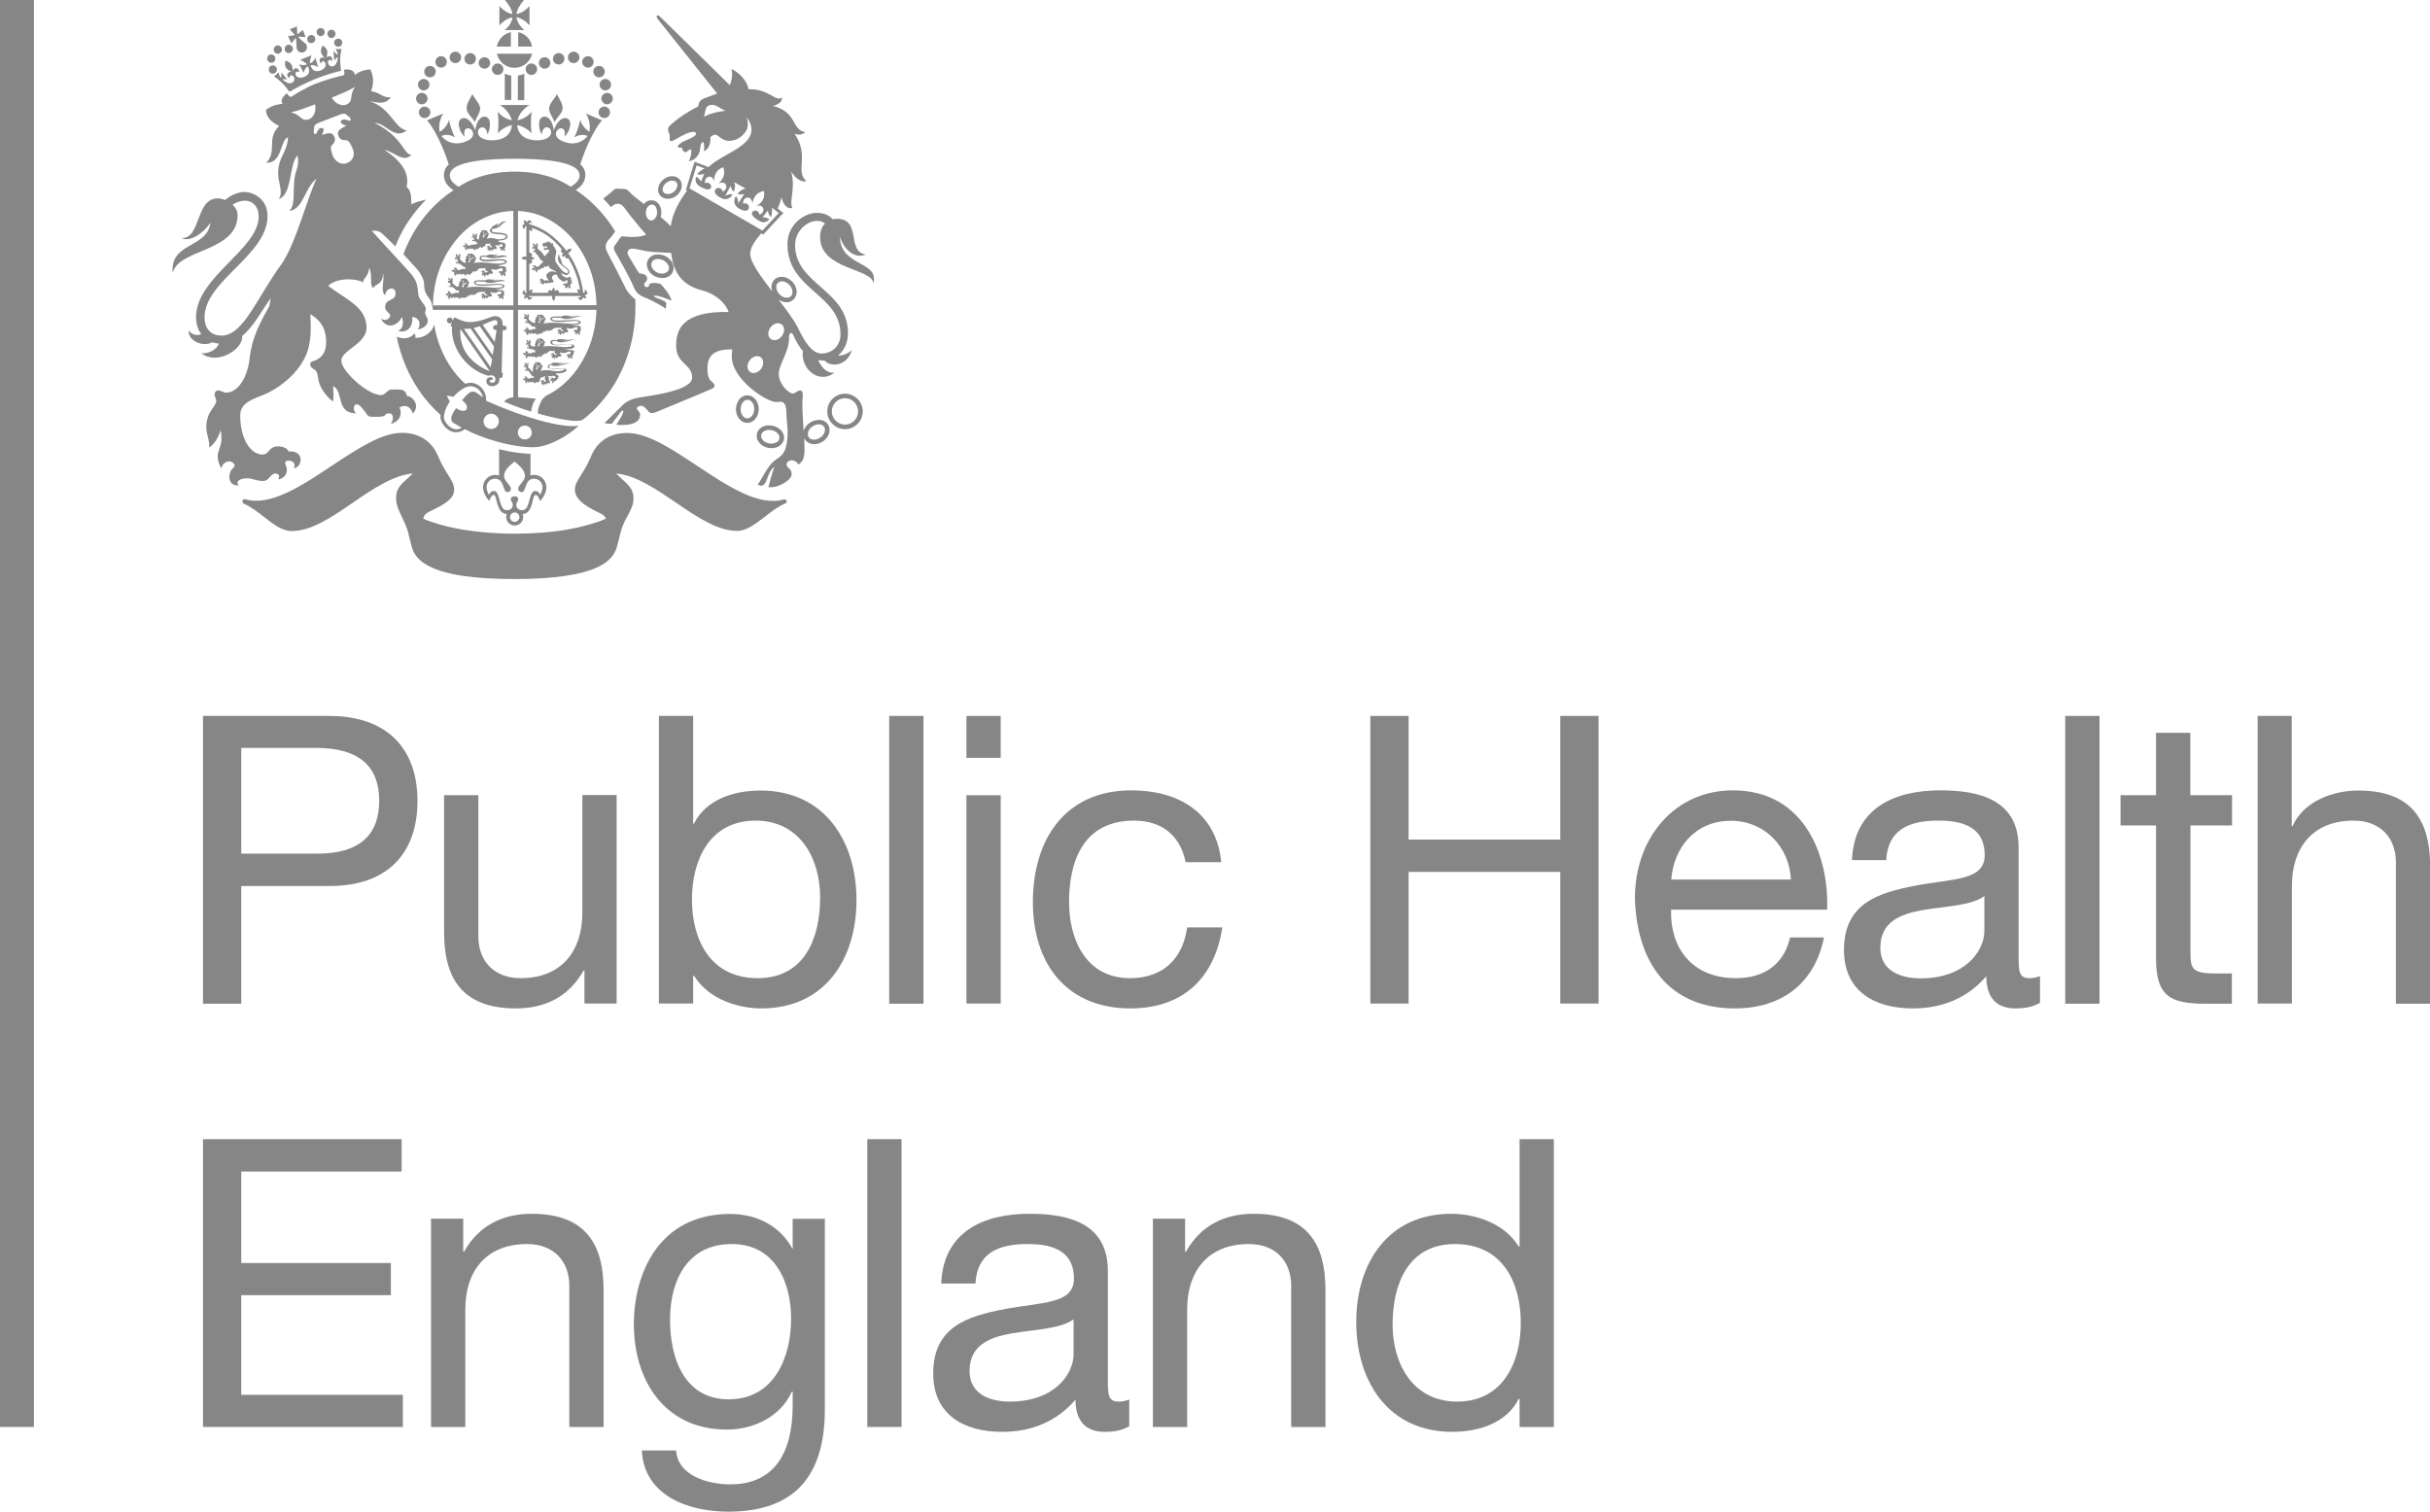 <?xml version="1.0" encoding="UTF-8"?> <!-- Generator: Adobe Illustrator 24.1.3, SVG Export Plug-In . SVG Version: 6.00 Build 0) --> <svg xmlns="http://www.w3.org/2000/svg" xmlns:xlink="http://www.w3.org/1999/xlink" version="1.1" id="Layer_1" x="0px" y="0px" viewBox="0 0 139.7 86.93" style="enable-background:new 0 0 139.7 86.93;" xml:space="preserve"> <style type="text/css"> .st0{fill:#868686;} </style> <g> <rect y="0" class="st0" width="1.95" height="82.06"></rect> <g> <path class="st0" d="M13.87,49.09h4.31c2.48,0.02,3.62-1.07,3.62-3.04s-1.14-3.04-3.62-3.04h-4.31V49.09z M11.67,41.17h7.25 c3.29,0,5.08,1.83,5.08,4.89s-1.78,4.91-5.08,4.89h-5.05v6.77h-2.2V41.17z"></path> <path class="st0" d="M35.45,57.71H33.6v-1.9h-0.05c-0.83,1.48-2.18,2.18-3.89,2.18c-3.15,0-4.13-1.81-4.13-4.38v-7.88h1.97v8.11 c0,1.46,0.93,2.41,2.43,2.41c2.39,0,3.55-1.6,3.55-3.76v-6.77h1.97V57.71z"></path> <path class="st0" d="M43.44,47.19c-2.64,0-3.66,2.27-3.66,4.52c0,2.36,1.07,4.54,3.78,4.54c2.69,0,3.59-2.29,3.59-4.64 C47.15,49.37,45.99,47.19,43.44,47.19 M37.88,41.17h1.97v6.19h0.05c0.65-1.32,2.18-1.9,3.82-1.9c3.69,0,5.52,2.92,5.52,6.3 c0,3.38-1.81,6.23-5.47,6.23c-1.23,0-2.99-0.46-3.87-1.88h-0.05v1.6h-1.97V41.17z"></path> </g> <rect x="51.12" y="41.17" class="st0" width="1.97" height="16.55"></rect> <path class="st0" d="M55.56,45.73h1.97v11.98h-1.97V45.73z M57.53,43.58h-1.97v-2.41h1.97V43.58z"></path> <g> <path class="st0" d="M68.16,49.58c-0.3-1.51-1.34-2.39-2.97-2.39c-2.85,0-3.73,2.25-3.73,4.68c0,2.2,1,4.38,3.5,4.38 c1.9,0,3.04-1.11,3.29-2.92h2.02c-0.44,2.92-2.27,4.66-5.28,4.66c-3.66,0-5.61-2.55-5.61-6.12c0-3.59,1.85-6.42,5.66-6.42 c2.71,0,4.89,1.27,5.17,4.13H68.16z"></path> </g> <polygon class="st0" points="78.78,41.17 80.98,41.17 80.98,48.28 89.7,48.28 89.7,41.17 91.9,41.17 91.9,57.71 89.7,57.71 89.7,50.14 80.98,50.14 80.98,57.71 78.78,57.71 "></polygon> <g> <path class="st0" d="M102.96,50.58c-0.09-1.88-1.51-3.38-3.45-3.38c-2.06,0-3.29,1.55-3.43,3.38H102.96z M104.86,53.91 c-0.53,2.64-2.43,4.08-5.12,4.08c-3.82,0-5.63-2.64-5.75-6.31c0-3.59,2.36-6.23,5.63-6.23c4.24,0,5.54,3.96,5.42,6.86h-8.97 c-0.07,2.09,1.11,3.94,3.73,3.94c1.62,0,2.76-0.79,3.11-2.34H104.86z"></path> <path class="st0" d="M114.08,51.53c-0.76,0.56-2.25,0.58-3.57,0.81c-1.3,0.23-2.41,0.7-2.41,2.16c0,1.3,1.11,1.76,2.32,1.76 c2.6,0,3.66-1.62,3.66-2.71V51.53z M117.27,57.67c-0.35,0.21-0.79,0.32-1.41,0.32c-1.02,0-1.67-0.56-1.67-1.85 c-1.09,1.27-2.55,1.85-4.22,1.85c-2.18,0-3.96-0.97-3.96-3.36c0-2.71,2.02-3.29,4.06-3.69c2.18-0.42,4.03-0.28,4.03-1.76 c0-1.71-1.41-1.99-2.67-1.99c-1.67,0-2.9,0.51-2.99,2.27h-1.97c0.12-2.97,2.41-4.01,5.08-4.01c2.15,0,4.5,0.49,4.5,3.29v6.17 c0,0.93,0,1.34,0.63,1.34c0.16,0,0.35-0.02,0.6-0.12V57.67z"></path> </g> <rect x="118.73" y="41.17" class="st0" width="1.97" height="16.55"></rect> <g> <path class="st0" d="M125.93,45.73h2.39v1.74h-2.39v7.44c0,0.9,0.26,1.07,1.48,1.07h0.9v1.74h-1.51c-2.04,0-2.85-0.42-2.85-2.62 v-7.63h-2.04v-1.74h2.04v-3.59h1.97V45.73z"></path> <path class="st0" d="M129.78,41.17h1.97v6.33h0.05c0.65-1.44,2.34-2.04,3.78-2.04c3.15,0,4.13,1.81,4.13,4.38v7.88h-1.97V49.6 c0-1.46-0.93-2.41-2.43-2.41c-2.39,0-3.55,1.6-3.55,3.75v6.77h-1.97V41.17z"></path> </g> <polygon class="st0" points="11.67,65.51 23.09,65.51 23.09,67.37 13.87,67.37 13.87,72.63 22.47,72.63 22.47,74.48 13.87,74.48 13.87,80.21 23.16,80.21 23.16,82.06 11.67,82.06 "></polygon> <g> <path class="st0" d="M24.78,70.08h1.85v1.9h0.05c0.83-1.48,2.18-2.18,3.89-2.18c3.15,0,4.13,1.81,4.13,4.38v7.88h-1.97v-8.11 c0-1.46-0.93-2.41-2.43-2.41c-2.39,0-3.55,1.6-3.55,3.75v6.77h-1.97V70.08z"></path> <path class="st0" d="M45.48,75.83c0-2.11-0.93-4.29-3.41-4.29c-2.53,0-3.55,2.06-3.55,4.36c0,2.16,0.79,4.57,3.38,4.57 C44.5,80.46,45.48,78.08,45.48,75.83 M47.42,81.04c0,3.89-1.78,5.89-5.56,5.89c-2.25,0-4.84-0.9-4.96-3.52h1.97 c0.09,1.44,1.81,1.95,3.11,1.95c2.57,0,3.59-1.85,3.59-4.54v-0.79h-0.05c-0.65,1.46-2.23,2.18-3.73,2.18 c-3.57,0-5.35-2.81-5.35-6.07c0-2.83,1.39-6.33,5.54-6.33c1.51,0,2.85,0.67,3.57,1.99h0.02v-1.71h1.85V81.04z"></path> </g> <rect x="49.86" y="65.51" class="st0" width="1.97" height="16.55"></rect> <g> <path class="st0" d="M61.72,75.87c-0.76,0.56-2.25,0.58-3.57,0.81c-1.3,0.23-2.41,0.7-2.41,2.16c0,1.3,1.11,1.76,2.32,1.76 c2.6,0,3.66-1.62,3.66-2.71V75.87z M64.91,82.02c-0.35,0.21-0.79,0.32-1.41,0.32c-1.02,0-1.67-0.56-1.67-1.85 c-1.09,1.27-2.55,1.85-4.22,1.85c-2.18,0-3.96-0.97-3.96-3.36c0-2.71,2.02-3.29,4.06-3.69c2.18-0.42,4.03-0.28,4.03-1.76 c0-1.71-1.41-1.99-2.67-1.99c-1.67,0-2.9,0.51-2.99,2.27h-1.97c0.12-2.97,2.41-4.01,5.08-4.01c2.16,0,4.5,0.49,4.5,3.29v6.17 c0,0.93,0,1.34,0.63,1.34c0.16,0,0.35-0.02,0.6-0.12V82.02z"></path> <path class="st0" d="M66.28,70.08h1.85v1.9h0.05c0.83-1.48,2.18-2.18,3.89-2.18c3.15,0,4.13,1.81,4.13,4.38v7.88h-1.97v-8.11 c0-1.46-0.93-2.41-2.43-2.41c-2.39,0-3.55,1.6-3.55,3.75v6.77h-1.97V70.08z"></path> <path class="st0" d="M83.77,80.6c2.64,0,3.66-2.27,3.66-4.52c0-2.36-1.07-4.54-3.78-4.54c-2.69,0-3.59,2.29-3.59,4.63 C80.06,78.42,81.22,80.6,83.77,80.6 M89.33,82.06h-1.97v-1.62h-0.05c-0.65,1.32-2.18,1.9-3.82,1.9c-3.69,0-5.52-2.92-5.52-6.31 c0-3.38,1.81-6.23,5.47-6.23c1.23,0,2.99,0.46,3.87,1.88h0.05v-6.17h1.97V82.06z"></path> <path class="st0" d="M27.16,5.41c-0.19,0.36-0.35,0.57-0.33,0.85c0.02,0.28,0.32,0.48,0.46,0.76c0.13-0.33,0.34-0.57,0.31-0.83 C27.57,5.93,27.22,5.6,27.16,5.41"></path> <path class="st0" d="M32.01,5.41c0.19,0.36,0.35,0.57,0.33,0.85c-0.03,0.28-0.32,0.48-0.46,0.76c-0.13-0.33-0.34-0.57-0.31-0.83 C31.6,5.93,31.95,5.6,32.01,5.41"></path> <path class="st0" d="M24.36,5.2c0.18,0,0.33-0.15,0.33-0.33c0-0.18-0.15-0.33-0.33-0.33c-0.18,0-0.33,0.15-0.33,0.33 C24.03,5.05,24.18,5.2,24.36,5.2"></path> <path class="st0" d="M24.58,5.67c0-0.18-0.15-0.33-0.33-0.33c-0.18,0-0.33,0.15-0.33,0.33c0,0.18,0.15,0.33,0.33,0.33 C24.43,6,24.58,5.85,24.58,5.67"></path> <path class="st0" d="M24.74,6.46c0-0.18-0.15-0.33-0.33-0.33c-0.18,0-0.33,0.15-0.33,0.33c0,0.18,0.15,0.33,0.33,0.33 C24.59,6.79,24.74,6.64,24.74,6.46"></path> <path class="st0" d="M26.18,3.63c0.18,0,0.33-0.15,0.33-0.33c0-0.18-0.15-0.33-0.33-0.33c-0.18,0-0.33,0.15-0.33,0.33 C25.85,3.49,26,3.63,26.18,3.63"></path> <path class="st0" d="M25.36,3.89c0.18,0,0.33-0.15,0.33-0.33c0-0.18-0.15-0.33-0.33-0.33c-0.18,0-0.33,0.15-0.33,0.33 C25.03,3.74,25.18,3.89,25.36,3.89"></path> <path class="st0" d="M24.72,4.45c0.18,0,0.33-0.15,0.33-0.33c0-0.18-0.15-0.33-0.33-0.33c-0.18,0-0.33,0.15-0.33,0.33 C24.39,4.3,24.54,4.45,24.72,4.45"></path> <path class="st0" d="M27.03,3.71c0.18,0,0.33-0.15,0.33-0.33c0-0.18-0.15-0.33-0.33-0.33c-0.18,0-0.33,0.15-0.33,0.33 C26.7,3.57,26.85,3.71,27.03,3.71"></path> <path class="st0" d="M27.85,3.95c0.18,0,0.33-0.15,0.33-0.33c0-0.18-0.15-0.33-0.33-0.33c-0.18,0-0.33,0.15-0.33,0.33 C27.52,3.8,27.67,3.95,27.85,3.95"></path> <path class="st0" d="M28.61,4.31c0.18,0,0.33-0.15,0.33-0.33c0-0.18-0.15-0.33-0.33-0.33s-0.33,0.15-0.33,0.33 C28.28,4.16,28.43,4.31,28.61,4.31"></path> <path class="st0" d="M34.47,4.87c0,0.18,0.15,0.33,0.33,0.33c0.18,0,0.33-0.15,0.33-0.33c0-0.18-0.15-0.33-0.33-0.33 C34.62,4.54,34.47,4.69,34.47,4.87"></path> <path class="st0" d="M34.9,5.34c-0.18,0-0.33,0.15-0.33,0.33C34.58,5.85,34.72,6,34.9,6c0.18,0,0.33-0.15,0.33-0.33 C35.23,5.49,35.09,5.34,34.9,5.34"></path> <path class="st0" d="M34.74,6.13c-0.18,0-0.33,0.15-0.33,0.33c0,0.18,0.15,0.33,0.33,0.33c0.18,0,0.33-0.15,0.33-0.33 C35.07,6.28,34.93,6.13,34.74,6.13"></path> <path class="st0" d="M32.98,3.63c0.18,0,0.33-0.15,0.33-0.33c0-0.18-0.15-0.33-0.33-0.33c-0.18,0-0.33,0.15-0.33,0.33 C32.65,3.49,32.8,3.63,32.98,3.63"></path> <path class="st0" d="M33.8,3.89c0.18,0,0.33-0.15,0.33-0.33c0-0.18-0.15-0.33-0.33-0.33c-0.18,0-0.33,0.15-0.33,0.33 C33.47,3.74,33.62,3.89,33.8,3.89"></path> <path class="st0" d="M34.44,4.45c0.18,0,0.33-0.15,0.33-0.33c0-0.18-0.15-0.33-0.33-0.33c-0.18,0-0.33,0.15-0.33,0.33 C34.11,4.3,34.26,4.45,34.44,4.45"></path> <path class="st0" d="M32.12,3.71c0.18,0,0.33-0.15,0.33-0.33c0-0.18-0.15-0.33-0.33-0.33c-0.18,0-0.33,0.15-0.33,0.33 C31.79,3.57,31.94,3.71,32.12,3.71"></path> <path class="st0" d="M31.31,3.95c0.18,0,0.33-0.15,0.33-0.33c0-0.18-0.15-0.33-0.33-0.33c-0.18,0-0.33,0.15-0.33,0.33 C30.98,3.8,31.13,3.95,31.31,3.95"></path> <path class="st0" d="M30.22,3.98c0,0.18,0.15,0.33,0.33,0.33c0.18,0,0.33-0.15,0.33-0.33s-0.15-0.33-0.33-0.33 C30.36,3.65,30.22,3.8,30.22,3.98"></path> <path class="st0" d="M29.02,5.75h0.37V4.35c-0.13-0.02-0.25-0.06-0.37-0.11V5.75z"></path> <path class="st0" d="M30.14,4.24c-0.11,0.05-0.24,0.09-0.37,0.11v1.41h0.37V4.24z"></path> <path class="st0" d="M29.37,2.68V1.85c-0.41,0.08-0.73,0.42-0.81,0.83H29.37z"></path> <path class="st0" d="M29.79,2.68h0.8c-0.07-0.42-0.39-0.75-0.8-0.83V2.68z"></path> <path class="st0" d="M28.57,3.09c0.1,0.46,0.51,0.81,1.01,0.81c0.49,0,0.9-0.34,1.01-0.81H28.57z"></path> <path class="st0" d="M30.14,1.72c-0.23-0.18-0.41-0.45-0.45-0.73c0.27,0.05,0.57,0.24,0.75,0.47V0.34 c-0.18,0.23-0.48,0.43-0.75,0.47c0.03-0.27,0.2-0.52,0.43-0.81h-1.09c0.23,0.29,0.4,0.54,0.43,0.81 c-0.27-0.05-0.57-0.24-0.75-0.47v1.13c0.18-0.23,0.48-0.43,0.75-0.47c-0.03,0.28-0.21,0.54-0.45,0.73H30.14z"></path> <path class="st0" d="M31.35,24.26c-1.03-0.26-2.26-0.7-3.41-1.22l0-0.01c0.03-0.23-0.06-0.5-0.23-0.7 c-0.18-0.2-0.41-0.32-0.65-0.32c-0.11,0-0.21,0.02-0.31,0.06c-0.17-0.15-0.32-0.31-0.48-0.49c-0.43-0.51-0.77-1.1-1.01-1.76 c-0.14-0.38-0.24-0.77-0.3-1.17c-0.06,0.33-0.43,0.78-1.08,0.78c0.01-0.07,0-0.24-0.06-0.25c-0.17,0.19-0.42,0.39-1.01,0.19 c0.09,0.46,0.22,0.91,0.38,1.34c0.35,0.93,0.85,1.77,1.48,2.49c0.21,0.24,0.43,0.46,0.66,0.66c-0.01,0.04-0.01,0.09-0.01,0.13 c0,0.24,0.23,0.63,0.57,0.79c0.27,0.13,0.57,0.1,0.84-0.1c0.5,0.27,1.14,0.52,1.83,0.71c0.77,0.22,1.52,0.33,2.11,0.33 c0.5,0,1.17-0.24,1.83-0.65c0.26-0.17,0.51-0.35,0.69-0.52c0.03-0.02,0.05-0.04,0.07-0.07C32.75,24.56,31.98,24.42,31.35,24.26 M27.57,22.71l-0.11-0.08c-0.2-0.15-0.37-0.15-0.55,0.01c-0.09,0.07-0.16,0.16-0.24,0.25l-0.11,0.13l0.08,0.06 c0.21,0.17,0.24,0.35,0.18,0.46c-0.02,0.04-0.06,0.07-0.11,0.08c-0.1,0.03-0.25-0.01-0.41-0.1l-0.08-0.05l-0.05,0.08 c-0.01,0.02-0.03,0.04-0.04,0.06c-0.02,0.03-0.04,0.05-0.06,0.09c-0.09,0.16-0.13,0.28-0.13,0.38c0,0.03,0,0.05,0.01,0.08 c0.03,0.12,0.12,0.17,0.21,0.21l0.05,0.03c0.09,0.06,0.23,0.14,0.33,0.2c-0.19,0.11-0.38,0.11-0.56,0.02 c-0.28-0.14-0.46-0.46-0.46-0.62c0-0.24,0.11-0.56,0.31-0.87l0.03-0.05l-0.03-0.05c-0.06-0.1-0.11-0.19-0.14-0.28 c0.11,0.02,0.21,0.03,0.32,0.06l0.05,0.01l0.04-0.04c0.12-0.13,0.56-0.57,0.96-0.57c0.18,0,0.37,0.09,0.51,0.25 c0.1,0.12,0.17,0.26,0.19,0.39C27.7,22.81,27.63,22.76,27.57,22.71 M28.24,24.67c-0.24,0-0.44-0.2-0.44-0.44 c0-0.24,0.2-0.44,0.44-0.44c0.24,0,0.44,0.2,0.44,0.44C28.68,24.47,28.48,24.67,28.24,24.67 M30.17,25.27 c-0.22,0-0.4-0.18-0.4-0.4c0-0.22,0.18-0.4,0.4-0.4c0.22,0,0.4,0.18,0.4,0.4C30.58,25.09,30.4,25.27,30.17,25.27"></path> <path class="st0" d="M30.71,27.31c-0.08,0-0.14,0.01-0.21,0.03V26.1c-0.54-0.02-1.17-0.11-1.81-0.27v1.51 c-0.07-0.02-0.14-0.03-0.22-0.03c-0.43,0-0.7,0.36-0.7,0.7c0,0.32,0.19,0.61,0.35,0.8c0.08-0.19,0.16-0.35,0.26-0.35 c0.22,0,0.12,1.07,0.75,1.1c-0.02,0.05-0.03,0.11-0.03,0.17c0,0.27,0.22,0.49,0.49,0.49c0.27,0,0.49-0.22,0.49-0.49 c0-0.06-0.01-0.12-0.03-0.17c0.63-0.03,0.52-1.1,0.74-1.1c0.11,0,0.17,0.15,0.27,0.35c0.16-0.18,0.35-0.48,0.35-0.8 C31.41,27.67,31.14,27.31,30.71,27.31 M29.59,30.01c-0.15,0-0.27-0.12-0.27-0.27c0-0.15,0.12-0.27,0.27-0.27 c0.15,0,0.27,0.12,0.27,0.27C29.86,29.88,29.74,30.01,29.59,30.01 M31.06,28.45c-0.07-0.14-0.18-0.22-0.28-0.22 c-0.42,0-0.26,1.11-0.76,1.11c-0.22,0-0.34-0.14-0.34-0.3c0-0.16,0.11-0.2,0.11-0.33c0-0.13-0.1-0.17-0.21-0.17 c-0.11,0-0.21,0.05-0.21,0.17c0,0.13,0.11,0.17,0.11,0.33c0,0.16-0.12,0.3-0.34,0.3c-0.5,0-0.34-1.11-0.76-1.11 c-0.09,0-0.2,0.08-0.28,0.22c-0.08-0.16-0.13-0.32-0.13-0.44c0-0.2,0.16-0.48,0.49-0.48c0.56,0,0.43,0.77,0.7,0.77 c0.12,0,0.21-0.07,0.21-0.19c0-0.22-0.39-0.43-0.39-0.74c0-0.31,0.29-0.58,0.6-0.83c0.31,0.25,0.6,0.52,0.6,0.83 c0,0.31-0.39,0.52-0.39,0.74c0,0.12,0.09,0.19,0.21,0.19c0.27,0,0.14-0.77,0.7-0.77c0.33,0,0.49,0.28,0.49,0.48 C31.19,28.13,31.14,28.29,31.06,28.45"></path> <path class="st0" d="M45.22,28.8c-0.02-0.06-0.09-0.1-0.16-0.08c-1.45,0.42-3.24-0.78-4.98-1.93c-1.46-0.97-2.84-1.89-4.02-1.89 c-0.44,0-0.83,0.09-1.16,0.27c-0.41,0.23-0.72,0.59-0.92,1.07c-0.2,0.48-0.41,0.81-0.58,1.08c-0.2,0.32-0.35,0.55-0.35,0.83 c0,0.23,0.1,0.44,0.3,0.65c0.17,0.17,0.41,0.33,0.76,0.52c0.08,0.04,0.15,0.07,0.22,0.11c0.29,0.14,0.47,0.23,0.5,0.4 c-0.57,0.25-1.31,0.46-2.15,0.61c-0.95,0.17-1.99,0.25-3.09,0.25c-1.1,0-2.14-0.09-3.09-0.25c-0.84-0.15-1.58-0.36-2.16-0.61 c0.02-0.24,0.2-0.34,0.51-0.49c0.07-0.04,0.15-0.07,0.22-0.11c0.29-0.15,0.56-0.3,0.74-0.47c0.2-0.18,0.3-0.37,0.3-0.61 c0-0.29-0.14-0.51-0.34-0.83c-0.17-0.27-0.38-0.6-0.58-1.08c-0.2-0.48-0.51-0.84-0.92-1.07c-0.33-0.18-0.72-0.28-1.16-0.28 c-1.18,0-2.56,0.92-4.03,1.89c-1.74,1.16-3.53,2.35-4.98,1.93c-0.07-0.02-0.14,0.02-0.16,0.08c-0.02,0.07,0.01,0.14,0.07,0.17 c0.44,0.2,0.83,0.5,1.2,0.79c0.52,0.41,1.01,0.79,1.56,0.79c0.51,0,1.07-0.16,1.74-0.51c0.58-0.3,1.19-0.72,1.77-1.12 c1.14-0.78,2.33-1.59,3.45-1.68c-0.12,0.12-0.23,0.22-0.34,0.32c-0.33,0.3-0.62,0.55-0.62,1.07c0,0.41,0.14,0.7,0.33,1.1 c0.06,0.12,0.12,0.25,0.19,0.4c0.12,0.28,0.18,0.5,0.25,0.81c0.03,0.13,0.07,0.28,0.12,0.46c0.07,0.27,0.2,0.76,1.03,1.18 c0.95,0.49,2.6,0.73,4.88,0.73c2.29,0,3.93-0.25,4.88-0.73c0.82-0.42,0.96-0.92,1.03-1.18c0.05-0.18,0.08-0.32,0.12-0.46 c0.07-0.31,0.13-0.53,0.25-0.81c0.09-0.2,0.18-0.37,0.26-0.51c0.17-0.32,0.31-0.58,0.31-0.95c0-0.52-0.3-0.79-0.65-1.1 c-0.11-0.1-0.23-0.21-0.35-0.33c1.12,0.09,2.3,0.9,3.45,1.68c0.58,0.4,1.19,0.81,1.77,1.11c0.67,0.35,1.22,0.51,1.74,0.51 c0.54,0,1.03-0.39,1.56-0.79c0.37-0.29,0.76-0.59,1.2-0.79C45.21,28.94,45.24,28.86,45.22,28.8"></path> <path class="st0" d="M36.52,17.21c-0.16-0.12-0.42-0.36-0.56-0.65c-0.17-0.36-0.89-1.77-1-1.96c-0.09-0.16-0.14-0.3-0.14-0.42 c0-0.15,0.07-0.27,0.15-0.37c0.06-0.07,0.21-0.22,0.27-0.32c0.04-0.07,0.09-0.12,0.13-0.17c-0.26-0.45-0.53-0.79-0.87-1.18 c-0.42-0.47-0.89-0.88-1.4-1.21c0.28-0.18,0.55-0.44,0.55-0.87c0-0.25-0.1-0.45-0.29-0.61c0.29-0.93,0.81-2.04,1.25-2.53 l-0.93-0.39c0.24,0.37,0.26,0.8,0.2,1.05c-0.24-0.17-0.45-0.4-0.52-0.7c-0.05,0.28-0.2,0.74-0.34,1.01 c0.27-0.13,0.48-0.18,0.76-0.07c-0.16,0.21-0.56,0.54-1.17,0.39c-0.33-0.08-0.66-0.25-0.65-0.51c0.01-0.15,0.12-0.34,0.33-0.32 c0.2,0.02,0.21,0.33,0.15,0.47c0.27-0.15,0.54-0.93,0.13-1.05c-0.33-0.09-0.63,0.36-0.73,0.7c-0.06-0.42-0.23-0.81-0.56-0.79 c-0.43,0.03-0.29,0.82-0.14,1.02c0.03-0.28,0.18-0.42,0.3-0.41c0.11,0.01,0.26,0.09,0.24,0.34c-0.03,0.25-0.38,0.41-0.8,0.41 c-0.39,0-1.08-0.12-1.15-0.88c0.26,0.05,0.66,0.24,0.83,0.49c-0.05-0.46-0.05-0.78,0-1.26c-0.21,0.3-0.57,0.45-0.81,0.49 c0.07-0.32,0.35-0.67,0.68-0.87h-1.69c0.33,0.2,0.6,0.55,0.68,0.87c-0.25-0.04-0.6-0.2-0.8-0.49c0.05,0.48,0.05,0.8,0,1.26 c0.17-0.25,0.56-0.44,0.81-0.49c-0.07,0.76-0.76,0.88-1.15,0.88c-0.41,0-0.77-0.16-0.8-0.41c-0.03-0.25,0.13-0.33,0.24-0.34 c0.13-0.01,0.28,0.14,0.3,0.41c0.15-0.2,0.29-0.99-0.14-1.02c-0.33-0.02-0.5,0.37-0.56,0.79c-0.11-0.34-0.41-0.79-0.73-0.7 c-0.42,0.12-0.14,0.9,0.13,1.05c-0.06-0.14-0.05-0.45,0.15-0.47c0.21-0.02,0.32,0.16,0.33,0.32c0.01,0.26-0.32,0.43-0.65,0.51 c-0.61,0.14-1.01-0.17-1.17-0.39c0.28-0.12,0.5-0.06,0.77,0.07c-0.14-0.27-0.3-0.73-0.34-1.01c-0.07,0.31-0.28,0.54-0.53,0.71 c-0.06-0.25-0.04-0.68,0.2-1.06l-0.93,0.39c0.44,0.49,0.96,1.61,1.25,2.54c-0.18,0.16-0.28,0.36-0.28,0.61 c0,0.43,0.28,0.69,0.55,0.87c-0.51,0.33-0.98,0.74-1.4,1.21c-0.64,0.71-1.14,1.55-1.48,2.47c0.13,0.13,0.68,0.74,0.82,0.9 c0.23,0.29,0.37,0.58,0.37,0.81c0.01,0.42,0.1,0.59,0.33,0.87c0.07,0.09,0.17,0.42,0.18,0.62h4.62v5.03 c-0.18,0.01-0.37,0.06-0.53,0.25c0.53,0.22,1.04,0.41,1.55,0.57c0.05-0.33,0.12-0.53,0.28-0.74c0,0-0.67-0.07-1.03-0.09v-5.02 h4.51c-0.02,0.69-0.14,1.36-0.37,1.99c-0.24,0.66-0.58,1.25-1.01,1.76c-0.43,0.51-0.94,0.91-1.5,1.18 c-0.09,0.04-0.09,0.11-0.18,0.15c-0.08,0.09-0.16,0.24-0.22,0.41c-0.06,0.15-0.08,0.26-0.1,0.46c0.21,0.07,0.33,0.1,0.53,0.15 c1.59,0.4,1.98,0.28,2.07,0.21l0,0c0.36-0.27,0.69-0.59,1-0.94c0.64-0.72,1.14-1.56,1.48-2.49c0.36-0.97,0.54-1.99,0.54-3.05 C36.53,17.47,36.54,17.4,36.52,17.21 M29.51,17.56h-4.62c0.01-0.72,0.13-1.41,0.37-2.06c0.24-0.66,0.58-1.25,1.01-1.76 c0.43-0.51,0.94-0.91,1.5-1.18c0.55-0.27,1.14-0.42,1.74-0.43V17.56z M29.59,9.87c-1.54,0-2.6,0.45-3.22,0.87 c-0.36-0.21-0.51-0.42-0.51-0.66c0-0.87,2.47-0.95,3.73-0.95h0h0c1.25,0,3.73,0.08,3.73,0.95c0,0.24-0.16,0.45-0.51,0.66 C32.19,10.32,31.13,9.87,29.59,9.87 M29.78,17.56v-5.43c0.57,0.03,1.12,0.16,1.63,0.42c0.56,0.28,1.07,0.68,1.5,1.18 c0.43,0.51,0.77,1.1,1.01,1.76c0.24,0.65,0.36,1.35,0.37,2.06H29.78z"></path> <path class="st0" d="M33.58,16.67c0.08,0.05,0.05,0.18-0.05,0.17c-0.1-0.82-0.4-1.62-0.87-2.29c0,0,0.01-0.01,0.01-0.01 c0.09-0.03,0.17-0.1,0.19-0.24c-0.14-0.02-0.24,0.05-0.29,0.13c-0.03-0.04-0.07-0.09-0.1-0.13c-0.29-0.36-0.62-0.67-0.98-0.92 c-0.34-0.23-0.71-0.4-1.09-0.5c0.01-0.09,0.12-0.1,0.17-0.02c0.01-0.14-0.11-0.21-0.18-0.19c-0.04,0.01-0.07,0.05-0.08,0.11 c-0.04-0.05-0.11-0.1-0.2-0.11c-0.01,0.09,0.02,0.16,0.06,0.22c-0.06,0-0.1,0.02-0.12,0.06c-0.04,0.07,0.01,0.2,0.16,0.21 C30.14,13.11,30.17,13,30.26,13v1.77c-0.09-0.03-0.2-0.02-0.29,0.08c0.1,0.09,0.21,0.1,0.29,0.08v1.92 c-0.09,0.01-0.12-0.11-0.04-0.16c-0.14,0-0.21,0.13-0.17,0.2c0.02,0.04,0.06,0.08,0.15,0.07c-0.04,0.05-0.07,0.12-0.08,0.2 c0.09,0,0.15-0.03,0.2-0.08c-0.01,0.08,0.03,0.12,0.07,0.15c0.07,0.03,0.2-0.03,0.2-0.17c-0.05,0.07-0.17,0.05-0.17-0.04h1.33 c-0.02,0.09-0.01,0.19,0.08,0.29c0.09-0.1,0.1-0.21,0.08-0.29h1.48c0.01,0.09-0.11,0.12-0.16,0.05c0,0.14,0.13,0.2,0.2,0.17 c0.04-0.02,0.08-0.07,0.07-0.15c0.05,0.04,0.12,0.07,0.2,0.07c-0.01-0.09-0.04-0.15-0.08-0.2c0.08,0,0.13-0.03,0.15-0.07 C33.79,16.8,33.72,16.67,33.58,16.67 M32.3,14.34c-0.04,0.04-0.06,0.09-0.04,0.13c0.01,0.05,0.05,0.09,0.14,0.09 c-0.05,0.04-0.09,0.1-0.11,0.19c0.09,0.01,0.16-0.01,0.21-0.05c-0.02,0.08,0.01,0.13,0.05,0.15c0.03,0.02,0.08,0.02,0.12,0 c0.34,0.55,0.57,1.18,0.68,1.83c-0.04-0.03-0.1-0.05-0.17-0.05c0,0.09,0.04,0.16,0.09,0.21h-1.13c0.01-0.07-0.03-0.13-0.08-0.15 c-0.04-0.02-0.1-0.01-0.15,0.05c0-0.06-0.03-0.13-0.09-0.2c-0.06,0.06-0.08,0.13-0.09,0.2c-0.05-0.06-0.11-0.07-0.15-0.05 c-0.04,0.02-0.08,0.08-0.07,0.15h-0.96c0.04-0.05,0.07-0.11,0.07-0.19c-0.08,0-0.15,0.03-0.19,0.07v-1.56 c0.07,0.01,0.14-0.02,0.15-0.07c0.02-0.05,0.01-0.1-0.05-0.15c0.07,0,0.14-0.03,0.2-0.09c-0.06-0.06-0.13-0.08-0.2-0.09 c0.06-0.05,0.07-0.11,0.05-0.15c-0.01-0.05-0.08-0.08-0.15-0.07v-1.32c0.04,0.03,0.1,0.06,0.17,0.07 c0.01-0.08-0.01-0.14-0.04-0.19c0.3,0.1,0.59,0.24,0.87,0.42C31.74,13.74,32.04,14.01,32.3,14.34"></path> <path class="st0" d="M32.79,16.19c0.06-0.03,0.1-0.07,0.12-0.11c-0.07,0.02-0.11-0.01-0.13-0.02c0.04-0.03,0.1,0,0.04-0.08 c-0.05-0.08-0.09-0.09-0.14-0.03c-0.05,0.06-0.41-0.02-0.41-0.28c0.03,0.05,0.07,0.08,0.12,0.1c0.01,0.01,0.03,0.01,0.04,0.02 c0.01,0,0.03,0.01,0.05,0.01c0.04,0.01,0.07,0.02,0.1,0.02c0.01,0,0.02,0,0.02,0V15.8c0.07-0.02,0.13-0.06,0.14-0.14 c0.01-0.15-0.13-0.22-0.28-0.35c-0.06-0.05-0.11-0.09-0.14-0.13c-0.05-0.11-0.02-0.2-0.15-0.4c-0.01-0.05-0.02-0.1-0.04-0.17 c-0.07,0.13-0.1,0.37,0.08,0.57c0.15,0.16,0.47,0.32,0.46,0.46c0,0.03-0.03,0.06-0.08,0.07c-0.01,0-0.03,0-0.04-0.01 c-0.01,0-0.02,0-0.03-0.01c-0.02-0.01-0.04-0.02-0.07-0.03c-0.03-0.02-0.07-0.04-0.11-0.09c-0.13-0.12-0.25-0.3-0.33-0.41 c-0.15-0.19-0.08-0.37-0.06-0.53c0.1-0.14-0.06-0.44-0.16-0.51c0,0,0.02-0.07-0.01-0.15C31.75,14,31.71,14,31.68,14 c-0.03-0.05-0.04-0.07-0.07-0.07c-0.06-0.01-0.06-0.05-0.07-0.07c-0.04,0.03-0.05,0.07-0.09,0.07c-0.05,0-0.08,0-0.1,0.02 c-0.04,0.03-0.05,0.04-0.11,0.04c-0.06,0-0.06,0.03-0.05,0.08c0.01,0.03,0.01,0.07,0.04,0.09c0,0,0.01,0.01,0.02,0.01l0.05,0.06 l0.03-0.06c0.03-0.02,0.11-0.03,0.12,0.03c0.01,0.04,0.02,0.05-0.03,0.06c-0.05,0.01-0.08,0.01-0.13,0.01 c-0.03,0-0.03,0.04-0.03,0.07c0,0.03,0.04,0.05,0.11,0.03c0.07-0.02,0.2-0.03,0.2,0.03c0,0.16-0.18,0.16-0.22,0.34 c-0.05-0.03-0.09-0.06-0.11-0.1c-0.03-0.05-0.07-0.11-0.13-0.17c-0.04-0.04-0.09-0.08-0.14-0.11c-0.06-0.04-0.07-0.07-0.07-0.13 c0-0.06,0.03-0.11,0.02-0.16c0-0.01-0.01-0.03-0.02-0.05c-0.01-0.04-0.06-0.06-0.09-0.06c0.01,0.01,0.03,0.02,0.04,0.06 c-0.01,0.01-0.02,0.03-0.03,0.03c-0.01,0.01-0.02,0.04,0,0.06c0,0,0,0.01,0,0.01c0,0.01,0,0.02,0,0.03c0,0.01-0.01,0.01-0.01,0 c-0.02-0.04-0.03-0.1-0.07-0.1c0,0-0.02,0-0.03,0c0,0,0-0.01,0-0.01c0-0.04-0.05-0.07-0.1-0.02c0.01,0,0.03,0.01,0.04,0.02 c-0.01,0.01-0.01,0.04-0.01,0.04c0,0.04,0.03,0.06,0.07,0.06c0.01,0,0.01,0,0.01,0.01c0,0.01,0,0.01,0.01,0.02 c0,0.01,0,0.01-0.01,0.01c-0.07-0.03-0.1,0-0.11,0.03c0,0,0,0.02,0,0.03c-0.03,0.02-0.03,0.06,0.02,0.09c0-0.01,0-0.04,0.02-0.05 c0,0,0.01,0,0.01-0.01c0.01,0.01,0.02,0.02,0.02,0.02c0,0,0.02,0,0.04-0.01c0.01,0,0.01-0.01,0.02,0 c0.01,0.01,0.01,0.01,0.02,0.01c0,0,0,0.01,0,0.01c-0.05,0.05-0.04,0.09,0.02,0.1c-0.03,0.05-0.11,0.03-0.11-0.04 c-0.06,0.1,0.04,0.17,0.13,0.14c0,0.03,0,0.11,0.01,0.11c0-0.01,0.01-0.02,0.02-0.02c0.01,0,0.01,0,0.01,0.01 c0,0.02,0.01,0.05,0.04,0.06c-0.01-0.02,0-0.02,0.01-0.03c0.01,0.02,0.03,0.05,0.04,0.07c0.04,0.07,0.13,0.27,0.32,0.35 c-0.1,0.06-0.16,0.14-0.22,0.21c-0.05,0.05-0.13,0.11-0.18,0.08c-0.02-0.01-0.03-0.03-0.06-0.06c-0.02-0.02-0.05-0.02-0.06-0.02 c0,0-0.02,0.01-0.03,0.01c-0.03-0.01-0.08,0-0.1,0.03c0.02,0,0.04-0.01,0.07,0.01c0,0.01,0,0.03,0,0.03 c0,0.02,0.02,0.05,0.12,0.04c0,0,0.02,0,0.01,0.01c-0.01,0.01-0.03,0.02-0.05,0.02c-0.04-0.01-0.07-0.05-0.1-0.01 c0,0-0.01,0.02-0.02,0.03c0,0-0.01,0-0.01,0c-0.04,0.01-0.08,0.09-0.03,0.12c0-0.01,0.01-0.04,0.03-0.06 c0.01,0.01,0.02,0.02,0.02,0.02c0.03,0.04,0.06,0.07,0.13-0.03c0.01-0.01,0.01,0,0.01,0c0,0.05-0.05,0.11,0.01,0.12 c0,0,0.02,0,0.03,0c0,0,0,0.01,0,0.01c0.01,0.05,0.08,0.07,0.11,0.05c-0.02-0.01-0.05-0.02-0.06-0.07c0.01,0,0.03,0,0.03,0 c0.04-0.04-0.01-0.08,0.01-0.11c0-0.01,0.01-0.01,0.01,0c0.01,0.02,0.04,0.06,0.09,0.04c0.03-0.02,0.04-0.04,0.04-0.06 c0.07-0.03,0.13-0.05,0.18-0.03c-0.01-0.03,0.03-0.08,0.1-0.1c0.07-0.02,0.1,0,0.13,0.02c0.01-0.03,0.03-0.08,0.07-0.12 c-0.01,0.28,0.37,0.27,0.46,0.44c-0.12-0.05-0.24-0.08-0.31-0.06c-0.09,0.02-0.25,0.1-0.27,0.21c-0.02,0.09,0.07,0.24,0.16,0.3 c-0.11,0.02-0.15-0.01-0.25,0.01c0,0-0.01,0-0.01,0c-0.08,0.01-0.1-0.14-0.2-0.1c-0.01,0-0.02,0.01-0.03,0.02h0 c-0.04,0-0.09,0.05-0.08,0.09c0.01-0.01,0.03-0.03,0.07-0.04c0,0.01,0,0.02,0,0.02c0,0.02,0,0.03,0.04,0.03 c0.02,0,0.03-0.01,0.04-0.01c0.01,0,0.01,0.01,0.01,0.01c0,0.04-0.13-0.02-0.1,0.09c0,0,0.01,0.02,0.02,0.03 c0,0.03,0.02,0.07,0.08,0.05c-0.01-0.01-0.03-0.02-0.03-0.04c0.01,0,0.02,0,0.02,0c0.01,0,0.01,0,0.01-0.02c0,0,0-0.01,0.01-0.01 c0.01,0,0.01,0.01,0.01,0.01c0,0.01-0.01,0.01-0.01,0.02c0,0,0.01,0.03,0.01,0.03c0,0.04,0.05,0.08,0.11,0.04 c-0.02,0-0.05-0.01-0.05-0.03c0.01,0,0.03-0.01,0.03-0.01c0.01-0.01,0.01-0.02,0.01-0.04c0-0.01,0-0.01,0.01-0.01 c0.01,0,0.02,0,0.03,0c0.01,0,0.01,0,0.02,0.01c0.01,0.02,0.04,0.05,0.08,0.03c0.02-0.01,0.03-0.02,0.03-0.03 c0.02,0.01,0.03,0.02,0.05,0.03c-0.01-0.04,0.02-0.07,0.11-0.01l0.06-0.05c0,0,0.08,0.03,0.12,0c0.05-0.05,0.02-0.05,0.02-0.09 c-0.04-0.08-0.06-0.08-0.08-0.16c-0.03-0.14,0.17-0.22,0.28-0.2c0.02,0.09,0.15,0.32,0.36,0.39c0.13,0.05,0.18-0.1,0.23-0.08 c0.01,0,0.02,0.02,0.02,0.04c-0.01,0.06,0,0.12-0.01,0.15c-0.01,0.03-0.08,0-0.13,0c-0.03,0-0.05,0.02-0.05,0.02 c-0.04,0.01-0.09,0.04-0.08,0.09c0.02-0.01,0.04-0.03,0.07-0.04c0,0.01,0,0.02,0,0.02c0.01,0.06,0.07,0.07,0.1,0.04 c0-0.01,0.02,0,0.01,0.01c-0.03,0.02-0.09,0.08-0.04,0.1c0,0,0.02,0.01,0.03,0.01c0,0.04,0.02,0.07,0.05,0.07 c-0.01-0.02-0.01-0.03,0-0.07c0.01,0,0.03,0,0.03,0c0.04,0,0.02-0.07,0.06-0.09c0.01-0.01,0.01,0,0.01,0 c-0.01,0.04-0.02,0.09,0.02,0.1c0,0,0.02,0,0.03,0.01c0.01,0.03,0.05,0.05,0.1,0.03c-0.01-0.01-0.04-0.02-0.05-0.03 c0.01-0.01,0.02-0.03,0.03-0.03c0.03-0.08-0.05-0.09-0.05-0.12c0-0.04,0.08-0.02,0.08-0.1c0,0,0-0.01,0-0.01 c0.04-0.02,0.08-0.05,0.09-0.08C32.84,16.21,32.8,16.19,32.79,16.19L32.79,16.19z"></path> <path class="st0" d="M28.98,18.73l-0.08-0.01l0-0.07c0.01-0.27-0.15-0.47-0.44-0.47c-0.26,0-0.76,0.34-1.46,0.34 c-0.3,0-0.65-0.15-0.88-0.28l-0.09,0.21c0-0.01,0-0.01,0-0.02c0-0.09-0.08-0.17-0.17-0.17c-0.1,0-0.17,0.08-0.17,0.17 c0,0.09,0.08,0.17,0.17,0.17c0.05,0,0.1-0.03,0.13-0.07l-0.09,0.21c0.03,0.01,0.06,0.03,0.09,0.04c-0.1,1.06,0.68,2.42,2.07,2.83 c0.21-0.06,0.42-0.02,0.42,0.2c0,0.14-0.07,0.2-0.19,0.2c-0.08,0-0.14-0.05-0.14-0.1c0-0.09,0.16-0.04,0.18-0.1 c0.02-0.08-0.03-0.12-0.13-0.12c-0.1,0-0.24,0.06-0.24,0.22c0,0.19,0.15,0.3,0.32,0.3c0.15,0,0.48-0.09,0.43-0.47 c0.07,0,0.16-0.01,0.18-0.08l0.02-0.22l-0.07-0.01l0.06-2.44l0.06,0c0.09,0.01,0.17-0.03,0.17-0.13 C29.13,18.78,29.06,18.74,28.98,18.73 M26.47,18.92l1.69,2.43C27.25,21,26.36,20.19,26.47,18.92 M28.21,21.12l-1.54-2.21 c0.05,0,0.1,0,0.14,0c0.08,0,0.16,0,0.24-0.02l1.24,1.77C28.26,20.84,28.23,20.99,28.21,21.12 M28.32,20.42l-1.09-1.56 c0.12-0.03,0.24-0.06,0.35-0.1l0.82,1.17C28.38,20.09,28.35,20.25,28.32,20.42 M28.58,18.7l-0.06-0.01 c-0.07-0.01-0.16,0.03-0.17,0.13c-0.01,0.1,0.06,0.15,0.15,0.16l0.05,0c0,0.02-0.01,0.04-0.01,0.06c-0.02,0.14-0.06,0.37-0.1,0.63 l-0.69-0.99c0.32-0.13,0.58-0.27,0.72-0.27C28.58,18.42,28.61,18.48,28.58,18.7"></path> <path class="st0" d="M28.69,13.83c0.33,0,0.49-0.11,0.49-0.21c0-0.37-0.91-0.14-0.91-0.36c0-0.04,0.03-0.07,0.07-0.1h0.01 c0.46-0.04,0.46-0.36,0.79-0.42c-0.39-0.06-0.45,0.25-0.62,0.27c0.09-0.04,0.12-0.15,0.11-0.19c-0.08,0.11-0.26,0.12-0.35,0.24 c-0.01,0.02-0.02,0.04-0.02,0.06c-0.06,0.04-0.1,0.08-0.1,0.13c0,0.35,0.92,0.11,0.92,0.36c0,0.09-0.16,0.15-0.41,0.15 c-0.19,0-0.32-0.13-0.68-0.04c0-0.06,0.12-0.17,0.07-0.22c0.03-0.01,0.06-0.04,0.06-0.07c-0.02-0.02-0.04-0.03-0.07-0.03 c0.01-0.02,0-0.04-0.02-0.05c0,0-0.01-0.04-0.02-0.05c-0.01-0.01-0.04-0.04-0.08-0.05c-0.04-0.02-0.07-0.02-0.08-0.02 c-0.01,0-0.05,0.01-0.05,0.01c-0.02,0-0.04,0-0.05,0.02c-0.02-0.02-0.04-0.03-0.06-0.03c-0.01,0.03-0.02,0.05-0.01,0.1 c-0.03,0-0.07,0.09-0.1,0.08c0.01,0.02,0.02,0.03,0.03,0.04c-0.03,0.05-0.04,0.11-0.07,0.11c0.01,0.01,0.02,0.02,0.02,0.03 c-0.03,0.07-0.04,0.16-0.05,0.21h0c-0.02-0.02-0.04-0.04-0.07-0.06c-0.05-0.03-0.05-0.06-0.04-0.11c0.01-0.05,0.04-0.09,0.04-0.13 c0-0.01-0.01-0.03-0.01-0.04c-0.01-0.03-0.05-0.05-0.07-0.05c0.01,0.01,0.02,0.02,0.02,0.05c-0.01,0.01-0.02,0.02-0.03,0.02 c-0.01,0.01-0.02,0.03-0.01,0.05c0,0,0,0.01,0,0.01c0,0.01,0,0.01-0.01,0.02c0,0.01,0,0-0.01,0c-0.01-0.03-0.02-0.08-0.05-0.08 c0,0-0.02,0-0.02,0c0,0,0,0,0-0.01c0.01-0.03-0.03-0.06-0.08-0.02c0.01,0,0.03,0,0.03,0.01c-0.01,0.01-0.01,0.03-0.02,0.03 c-0.01,0.03,0.02,0.05,0.06,0.05c0.01,0,0.01,0,0.01,0c0,0.01,0,0.01,0,0.02c0,0.01,0,0.01-0.01,0.01c-0.06-0.03-0.09,0-0.1,0.02 c0,0,0,0.02,0,0.03c-0.02,0.01-0.04,0.04,0,0.07c0-0.01,0-0.03,0.02-0.04c0,0,0.01,0,0.01,0c0,0.01,0.01,0.01,0.01,0.01 c0.01,0,0.02,0,0.04-0.01c0,0,0.01,0,0.02,0c0,0,0.01,0.01,0.02,0.01c0,0,0,0.01,0,0.01c-0.05,0.04-0.05,0.08,0.01,0.09 c0.01,0,0.01,0,0.01,0.01c-0.02,0.07-0.12,0.06-0.11-0.02c-0.07,0.08,0.02,0.15,0.11,0.11c0.01,0,0.01,0,0.01,0 c0,0.01,0.01,0.03,0.02,0.03c0,0,0.01-0.02,0.02-0.02c0.01,0,0.01,0,0.01,0.01c0,0.02,0,0.04,0.03,0.05c0-0.02,0-0.03,0.01-0.03 c0.01,0,0.04,0.06,0.08,0.11c-0.07,0.03-0.2,0.06-0.2,0.06c-0.02,0-0.13-0.01-0.16,0.01c-0.05,0.03-0.18,0.07-0.22,0.02 c-0.01-0.02-0.01-0.04-0.02-0.06c-0.01-0.02-0.03-0.03-0.04-0.03c0,0-0.02,0-0.03,0c-0.02-0.02-0.07-0.03-0.09-0.01 c0.02,0,0.03,0.01,0.05,0.03c-0.01,0.01-0.01,0.02-0.01,0.03c-0.01,0.02,0,0.04,0.08,0.07c0,0,0.01,0.01,0,0.01 c-0.01,0.01-0.03,0.01-0.05,0c-0.03-0.03-0.04-0.06-0.07-0.04c0,0-0.01,0.01-0.02,0.01c0,0-0.01,0-0.01,0 c-0.03,0-0.09,0.04-0.07,0.08c0.01-0.01,0.02-0.03,0.04-0.04c0,0.01,0.01,0.02,0.01,0.03c0.01,0.04,0.03,0.07,0.11,0.02 c0.01-0.01,0.01,0,0.01,0.01c-0.02,0.04-0.08,0.07-0.03,0.1c0,0,0.01,0.01,0.02,0.01c0,0,0,0.01,0,0.01 c-0.01,0.05,0.04,0.08,0.07,0.08c-0.01-0.01-0.03-0.03-0.03-0.07c0.01,0,0.02,0.01,0.02,0.01c0.04-0.02,0.02-0.07,0.04-0.08 c0.01-0.01,0.01,0,0.01,0c0,0.02,0.01,0.07,0.06,0.06c0.05-0.01,0.07-0.04,0.06-0.07c0-0.01,0-0.01,0-0.01 c0.02,0.01,0.03,0.03,0.02,0.05c0.01,0,0.03-0.02,0.03-0.03c0.01,0.02,0.01,0.05-0.02,0.08c0.02-0.01,0.07-0.03,0.08-0.08 c0.01,0.01,0.01,0.02,0.02,0.03c0,0,0,0,0,0c0.02,0.01,0.05,0.01,0.1,0c0.01,0,0.01,0,0.01,0.01c-0.01,0.02-0.01,0.04,0.01,0.05 c0-0.01,0.01-0.02,0.02-0.02c0.01,0,0,0.05,0.03,0.08c0.01-0.12,0.08-0.07,0.15-0.12c0.01-0.01,0.01,0,0.01,0 c-0.01,0.01-0.02,0.03-0.03,0.04c0.03,0,0.09-0.03,0.09-0.07c0-0.01,0.02-0.02,0.05-0.04c0.03,0.01,0.07-0.01,0.09-0.04 c0,0.01,0.02,0.05,0,0.06c0.08,0.01,0.16-0.09,0.2-0.09c0.17-0.04-0.11-0.16,0.25-0.14c0.03,0,0.08-0.02,0.1-0.04 c-0.03,0.05-0.03,0.16,0.03,0.17c0.02,0,0.07,0.02,0.09,0.04c0,0.01,0,0.01,0,0.01c-0.03,0-0.06,0.01-0.08,0.02 c-0.08,0.06-0.09-0.12-0.17-0.09c0,0-0.02,0.01-0.02,0.02c-0.03,0-0.08,0.04-0.08,0.08c0.01-0.01,0.03-0.03,0.06-0.03 c0,0.01,0,0.02,0,0.02c0,0.01,0,0.03,0.03,0.03c0.02,0,0.02-0.01,0.04-0.01c0.01,0,0.01,0,0.01,0.01c0,0.03-0.11-0.02-0.09,0.07 c0,0,0.01,0.02,0.02,0.03c0,0.03,0.02,0.06,0.07,0.04c-0.01-0.01-0.03-0.02-0.02-0.03c0.01,0,0.02,0,0.02,0c0,0,0.01,0,0.01-0.02 c0,0,0,0,0,0c0.01,0,0.01,0,0.01,0.01c0,0.01-0.01,0.01-0.01,0.02c0,0,0.01,0.02,0.01,0.03c-0.01,0.03,0.04,0.07,0.09,0.03 c-0.01,0-0.04-0.01-0.05-0.02c0.01,0,0.02-0.01,0.02-0.01c0.01-0.01,0.01-0.02,0.01-0.03c0-0.01,0.01-0.01,0.01-0.01 c0.01,0,0.02,0,0.02,0c0.01,0,0.01,0,0.02,0.01c0.01,0.02,0.03,0.04,0.07,0.03c0.06-0.02,0.01-0.07,0.06-0.08 c0.01,0,0.03-0.01,0.04,0c0.05,0.01,0.11,0.01,0.13-0.01c0.01-0.02,0.01-0.11-0.04-0.14c-0.03-0.01,0-0.05-0.03-0.09 c0.05,0.02,0.1,0.04,0.17,0.04c0.13,0,0.01-0.02,0.06-0.05c0.06-0.04,0.13-0.02,0.15-0.02c0.02,0,0.03,0.01,0.03,0.03 c-0.01,0.07,0.01,0.07-0.01,0.1c-0.01,0.03-0.07,0-0.1,0c-0.02,0-0.04,0.01-0.04,0.02c-0.03,0.01-0.07,0.04-0.07,0.07 c0.01-0.01,0.03-0.02,0.06-0.03c0,0.01,0,0.01,0,0.01c0,0.05,0.05,0.06,0.08,0.03c0-0.01,0.02,0,0.01,0.01 c-0.03,0.02-0.07,0.06-0.03,0.08c0,0,0.01,0.01,0.02,0.01c0,0.03,0.02,0.06,0.04,0.06c-0.01-0.01-0.01-0.02,0-0.05 c0.01,0,0.02,0,0.02,0c0.03,0,0.02-0.05,0.05-0.07c0,0,0.01,0,0.01,0c-0.01,0.03-0.02,0.07,0.01,0.08c0,0,0.01,0,0.02,0.01 c0.01,0.02,0.04,0.04,0.08,0.02c-0.01,0-0.03-0.01-0.03-0.03c0.01-0.01,0.02-0.02,0.02-0.03c0.02-0.07-0.04-0.07-0.04-0.1 c0-0.03,0.07-0.01,0.07-0.08c0-0.01-0.01-0.03-0.03-0.04c0,0,0,0,0,0h0c0.02,0,0.04,0.01,0.05-0.02c-0.05,0-0.03-0.04-0.04-0.07 c0,0,0-0.01,0-0.01c0.02-0.01,0.03-0.03,0.02-0.07c-0.02,0.02-0.07,0.05-0.08,0c0,0,0-0.04-0.05-0.03 c-0.08,0.01-0.12-0.03-0.28-0.05C28.68,13.83,28.67,13.83,28.69,13.83 M27.68,13.46C27.68,13.46,27.68,13.46,27.68,13.46 C27.68,13.46,27.68,13.46,27.68,13.46 M27.92,13.4c0.01,0.01,0.08,0.04,0.11,0.04c-0.05,0.01-0.04,0.03-0.07,0.03 C27.93,13.47,27.91,13.43,27.92,13.4 M27.85,13.36c-0.01,0.03-0.04,0.04-0.07,0.02c-0.02-0.02,0-0.03-0.02-0.08 C27.79,13.33,27.84,13.36,27.85,13.36 M27.75,13.59c0.01-0.02,0.02-0.03,0.03-0.03c0.02,0,0.03,0,0.03-0.02 c0.01-0.02-0.01-0.03-0.03-0.04c0.02-0.01,0.03-0.01,0.02-0.02c-0.01-0.01-0.03,0.01-0.04,0c0-0.01,0.01-0.02,0.02-0.02 c0.01-0.01,0.02-0.01,0.03,0l0.09,0.04c0.01,0,0.02,0.01,0.02,0.02c0,0.01,0,0.02-0.01,0.03c-0.01,0-0.01-0.03-0.02-0.03 c-0.01,0-0.01,0.01-0.01,0.03c-0.02-0.01-0.04-0.02-0.05,0c-0.01,0.02-0.01,0.03,0.01,0.04c0.01,0.01,0,0.02-0.01,0.04 c-0.01,0.02-0.03,0.05-0.06,0.03C27.74,13.64,27.74,13.61,27.75,13.59"></path> <path class="st0" d="M29.14,15.06c0-0.1-0.11-0.16-0.43-0.16c-0.32,0-1.05,0.12-1.05-0.06c0-0.09,0.14-0.08,0.31-0.07 c0.01,0.01,0.03,0.03,0.07,0.04c0.42,0.12,0.91-0.1,1.16-0.03c-0.3-0.22-0.54,0.01-0.86-0.06c0.18,0,0.25-0.05,0.26-0.1 c-0.14,0.09-0.42-0.05-0.59,0.06c-0.01,0.01-0.02,0.02-0.03,0.02c-0.23-0.01-0.41-0.01-0.41,0.15c0,0.32,0.86,0.13,1.14,0.13 c0.27,0,0.33,0.03,0.33,0.08c0,0.08-0.27,0.1-0.42,0.1c-0.24,0-0.94-0.12-1.37-0.04c0.03-0.07,0.11-0.16,0.07-0.21 c0.04-0.02,0.07-0.05,0.07-0.08c-0.02-0.02-0.05-0.03-0.08-0.04c0.01-0.02,0-0.04-0.02-0.06c0-0.01-0.01-0.05-0.02-0.06 c-0.02-0.01-0.05-0.04-0.09-0.06c-0.05-0.02-0.08-0.02-0.1-0.03c-0.01,0-0.05,0.01-0.06,0.01c-0.02-0.01-0.05-0.01-0.05,0.02 c-0.02-0.02-0.05-0.03-0.07-0.03c-0.02,0.03-0.02,0.06-0.01,0.11c-0.04,0-0.08,0.1-0.12,0.09c0.01,0.03,0.03,0.04,0.04,0.04 c-0.03,0.06-0.05,0.13-0.08,0.13c0.02,0.03,0.04,0.04,0.05,0.05c-0.01,0.04-0.01,0.09-0.01,0.12l-0.07-0.02c-0.01,0-0.01,0-0.02,0 c-0.01,0-0.02,0-0.03-0.01c0.01,0,0.02,0,0.03,0.01l-0.04-0.01c-0.04-0.03-0.08-0.08-0.14-0.12c-0.06-0.04-0.06-0.07-0.06-0.13 c0-0.06,0.03-0.11,0.03-0.16c0-0.01-0.01-0.04-0.01-0.05c-0.01-0.03-0.05-0.06-0.08-0.06c0.02,0.01,0.03,0.02,0.03,0.06 c-0.01,0.01-0.02,0.03-0.03,0.03c-0.01,0.02-0.02,0.04,0,0.06c0,0,0,0.01,0,0.01c0,0,0,0.01-0.01,0.03c0,0.01-0.01,0.01-0.01,0 c-0.01-0.04-0.03-0.1-0.06-0.1c0,0-0.02,0-0.03,0c0,0,0,0,0-0.01c0-0.04-0.04-0.08-0.09-0.02c0.01,0,0.03,0,0.04,0.02 c-0.01,0.01-0.01,0.04-0.01,0.04c-0.01,0.04,0.02,0.06,0.07,0.06c0.01,0,0.01,0,0.01,0.01c0,0.01,0,0.01,0,0.02 c0,0.01,0,0.01-0.01,0c-0.07-0.03-0.1,0-0.11,0.04c0,0,0,0.02,0,0.03c-0.03,0.02-0.04,0.06,0.01,0.09c0-0.01,0-0.04,0.02-0.05 c0,0,0.01,0,0.01-0.01c0.01,0.01,0.02,0.02,0.02,0.02c0.01,0,0.02,0,0.04-0.01c0.01,0,0.01-0.01,0.02,0 c0.01,0,0.01,0.01,0.02,0.01c0.01,0,0.01,0.01,0,0.01c-0.05,0.05-0.05,0.09,0.02,0.11c0.01,0,0.01,0.01,0.01,0.01 c-0.01,0.09-0.13,0.07-0.12-0.02c-0.07,0.1,0.04,0.18,0.13,0.13c0.01-0.01,0.01,0,0.01,0c0,0.02,0.01,0.03,0.03,0.03 c0-0.01,0.01-0.02,0.02-0.02c0,0,0,0,0,0.01c0,0.02,0.01,0.05,0.04,0.06c0-0.02,0-0.04,0.01-0.04c0.02,0,0.06,0.07,0.13,0.11 c0.06,0.03,0.1,0.09,0.14,0.05c-0.01,0.06,0.05,0.13,0.04,0.13c-0.02,0-0.19-0.01-0.23,0.01c-0.06,0.03-0.21,0.09-0.25,0.03 c-0.02-0.02-0.01-0.04-0.03-0.07c-0.01-0.02-0.03-0.04-0.05-0.04c0,0-0.02,0-0.03,0c-0.02-0.03-0.08-0.03-0.1-0.01 c0.02,0,0.04,0.01,0.06,0.04c-0.01,0.01-0.01,0.03-0.02,0.03c-0.01,0.02-0.01,0.05,0.09,0.09c0,0,0.01,0.01,0,0.01 c-0.01,0.01-0.03,0.01-0.05-0.01c-0.04-0.03-0.04-0.07-0.09-0.04c0,0-0.02,0.01-0.03,0.01c0,0-0.01,0-0.01,0 c-0.04,0-0.11,0.05-0.08,0.09c0.01-0.01,0.02-0.04,0.05-0.04c0,0.01,0.01,0.02,0.01,0.03c0.01,0.05,0.03,0.08,0.13,0.02 c0.01-0.01,0.01,0,0.01,0.01c-0.02,0.04-0.09,0.08-0.04,0.12c0,0,0.01,0.01,0.02,0.02c0,0,0,0.01,0,0.01 c-0.01,0.06,0.05,0.1,0.08,0.1c-0.01-0.02-0.04-0.04-0.03-0.08c0.01,0,0.03,0.01,0.03,0.01c0.05-0.02,0.03-0.08,0.05-0.09 c0.01-0.01,0.01,0,0.01,0c0,0.02,0.01,0.08,0.07,0.07c0.05-0.01,0.08-0.05,0.07-0.08c0,0,0-0.01,0,0 c0.02,0.01,0.03,0.03,0.03,0.06c0.01,0,0.03-0.02,0.04-0.04c0.01,0.03,0.01,0.06-0.02,0.1c0.02-0.01,0.08-0.04,0.09-0.09 c0.01,0.01,0.02,0.02,0.02,0.03c0,0,0,0,0.01-0.01c0.02,0.01,0.06,0.01,0.11,0c0.01,0,0.01,0,0.01,0.01 c-0.01,0.02-0.01,0.04,0,0.06c0-0.01,0.02-0.03,0.02-0.03c0.02,0,0,0.06,0.03,0.09c0.01-0.14,0.09-0.09,0.18-0.14 c0.01-0.01,0.01,0,0.01,0.01c0,0.02-0.02,0.03-0.04,0.05c0.1,0.02,0.26-0.13,0.28-0.19c0.04-0.01,0.08-0.01,0.09-0.01 c0.28,0.02,0.09-0.26,0.54-0.17c0.03,0,0.08-0.03,0.11-0.05c-0.03,0.06-0.03,0.18,0.03,0.19c0.03,0.01,0.09,0.02,0.11,0.05 c0.01,0.01,0,0.01,0,0.01c-0.03,0-0.08,0.01-0.09,0.02c-0.1,0.07-0.1-0.14-0.2-0.1c-0.01,0-0.02,0.01-0.03,0.02 c-0.04,0-0.1,0.05-0.09,0.09c0.01-0.01,0.03-0.03,0.07-0.04c0,0.01,0,0.02,0,0.02c0,0.01,0,0.03,0.04,0.03 c0.02,0,0.02-0.01,0.04-0.01c0.01,0,0.01,0,0.01,0.01c0,0.04-0.13-0.02-0.11,0.09c0,0,0.01,0.02,0.02,0.03 c0,0.03,0.02,0.07,0.08,0.05c-0.01-0.01-0.03-0.02-0.03-0.04c0.01,0,0.02,0,0.03,0c0.01,0,0.01,0,0.01-0.02c0,0,0,0,0.01,0 c0.01,0,0.01,0,0.01,0.01c0,0.01-0.01,0.01-0.01,0.02c0,0,0.01,0.03,0.01,0.03c-0.01,0.04,0.05,0.08,0.11,0.04 c-0.02,0-0.05-0.01-0.06-0.03c0.01-0.01,0.03-0.01,0.03-0.01c0.01-0.01,0.01-0.02,0.01-0.04c0-0.01,0.01-0.01,0.01-0.01 c0.01,0,0.02,0,0.03,0c0.01,0,0.02,0,0.02,0.01c0.01,0.02,0.04,0.05,0.08,0.03c0.07-0.02,0.01-0.08,0.07-0.1 c0.01,0,0.03-0.01,0.04,0c0.06,0.01,0.14,0.01,0.15-0.01c0.01-0.03,0.01-0.12-0.05-0.16c-0.03-0.02,0-0.06-0.03-0.11 c0.06,0.02,0.12,0.05,0.2,0.05c0.15,0,0.19-0.02,0.25-0.06c0.07-0.04,0.16-0.02,0.18-0.02c0.02,0,0.03,0.01,0.03,0.04 c-0.02,0.08,0.01,0.08-0.01,0.12c-0.01,0.03-0.08,0-0.12,0c-0.03,0-0.05,0.01-0.05,0.02c-0.04,0.01-0.08,0.04-0.08,0.08 c0.01-0.01,0.04-0.03,0.07-0.04c0,0.01,0,0.02,0,0.02c0.01,0.05,0.06,0.07,0.1,0.04c0-0.01,0.02,0,0.01,0.01 c-0.03,0.02-0.08,0.07-0.04,0.09c0,0,0.01,0.01,0.03,0.02c0,0.03,0.02,0.06,0.05,0.07c-0.01-0.02-0.01-0.03,0-0.07 c0.01,0,0.02,0,0.03,0c0.03,0,0.02-0.06,0.05-0.09c0.01,0,0.01,0,0.01,0c-0.01,0.04-0.02,0.08,0.01,0.09c0,0,0.02,0,0.03,0.01 c0.01,0.03,0.04,0.05,0.09,0.03c-0.01-0.01-0.03-0.02-0.04-0.03c0.01-0.01,0.02-0.03,0.02-0.04c0.02-0.08-0.04-0.08-0.04-0.11 c0-0.04,0.08-0.01,0.08-0.09c0-0.02-0.01-0.04-0.03-0.05c0,0,0,0,0-0.01l0,0c0.02,0,0.04,0.01,0.06-0.03 c-0.06,0-0.04-0.05-0.05-0.08c0-0.01,0-0.01,0-0.01c0.02-0.01,0.03-0.04,0.03-0.08c-0.02,0.03-0.08,0.06-0.09,0 c0,0,0-0.04-0.06-0.03c-0.1,0.01-0.17-0.01-0.35-0.03C28.83,15.23,29.14,15.18,29.14,15.06 M26.62,15.24 C26.62,15.24,26.62,15.24,26.62,15.24C26.62,15.24,26.62,15.24,26.62,15.24 M27.13,14.78c0.01,0.01,0.09,0.04,0.13,0.05 c-0.06,0.01-0.04,0.04-0.08,0.03C27.14,14.86,27.13,14.81,27.13,14.78 M27.06,14.74c-0.02,0.03-0.05,0.05-0.08,0.02 c-0.03-0.03,0-0.04-0.03-0.09C26.98,14.7,27.04,14.74,27.06,14.74 M26.94,15c0.01-0.02,0.02-0.04,0.03-0.04 c0.02,0,0.03,0,0.04-0.02c0.01-0.03-0.01-0.04-0.04-0.05c0.02-0.01,0.04-0.02,0.02-0.03c-0.02-0.01-0.04,0.01-0.04,0 c0-0.01,0.01-0.02,0.02-0.03c0.01-0.01,0.02-0.01,0.03,0l0.1,0.05c0.01,0.01,0.02,0.01,0.02,0.03c0,0.01,0,0.03-0.01,0.04 c-0.01,0-0.01-0.03-0.03-0.04c-0.02,0-0.02,0.02-0.01,0.04c-0.03-0.01-0.05-0.02-0.06,0c-0.01,0.02-0.01,0.03,0.01,0.05 c0.01,0.01,0,0.03-0.01,0.05c-0.01,0.02-0.04,0.06-0.07,0.04C26.92,15.06,26.93,15.02,26.94,15 M27.2,15.57 C27.2,15.56,27.2,15.56,27.2,15.57C27.2,15.56,27.2,15.57,27.2,15.57"></path> <path class="st0" d="M29,16.47c0-0.09-0.1-0.15-0.41-0.15c-0.31,0-1.25,0.12-1.25-0.06c0-0.11,0.32-0.06,0.55-0.06 c0.01,0.02,0.03,0.03,0.07,0.04c0.4,0.11,0.81-0.15,1.09-0.06c-0.22-0.2-0.51,0.02-0.81-0.04c0.18,0,0.36-0.04,0.37-0.08 c-0.14,0.09-0.52-0.06-0.68,0.04c-0.01,0.01-0.02,0.01-0.03,0.02c-0.29,0-0.65-0.04-0.65,0.13c0,0.31,1.08,0.13,1.34,0.13 c0.26,0,0.31,0.03,0.31,0.08c0,0.07-0.26,0.09-0.4,0.09c-0.24,0-1.25-0.13-1.65-0.01c0.02-0.07,0.12-0.17,0.07-0.23 c0.04-0.02,0.06-0.04,0.07-0.08c-0.02-0.02-0.05-0.03-0.07-0.04c0.01-0.02,0-0.04-0.02-0.05c-0.01,0-0.01-0.05-0.02-0.05 c-0.02-0.01-0.05-0.04-0.09-0.06c-0.04-0.02-0.08-0.02-0.09-0.02c-0.01,0-0.05,0.01-0.06,0.01c-0.02,0-0.05,0-0.05,0.02 c-0.02-0.02-0.04-0.03-0.07-0.03c-0.02,0.03-0.02,0.06-0.01,0.11c-0.04,0-0.08,0.09-0.11,0.08c0.01,0.03,0.02,0.04,0.03,0.04 c-0.03,0.06-0.04,0.12-0.08,0.12c0.01,0.02,0.03,0.03,0.03,0.04c-0.01,0.03-0.01,0.06-0.01,0.09l-0.03-0.01c-0.02,0-0.04,0-0.05,0 c-0.02,0-0.03-0.01-0.05-0.01c-0.05,0-0.08-0.08-0.17-0.13c-0.06-0.04-0.06-0.06-0.06-0.13c0-0.05,0.03-0.1,0.02-0.15 c0,0-0.01-0.03-0.02-0.05c-0.01-0.03-0.06-0.06-0.08-0.05c0.01,0.01,0.03,0.02,0.03,0.05c-0.01,0.01-0.02,0.02-0.02,0.03 c-0.01,0.01-0.02,0.04,0,0.05c0,0,0,0.01,0,0.01c0,0.01,0,0.01,0,0.02c0,0.01-0.01,0.01-0.01,0c-0.01-0.04-0.03-0.09-0.07-0.1 c0,0-0.02,0-0.02,0c0,0,0,0,0-0.01c0-0.04-0.04-0.07-0.09-0.02c0.01,0,0.03,0,0.04,0.02c0,0.01-0.01,0.04-0.01,0.04 c0,0.04,0.03,0.06,0.07,0.06c0.01,0,0.01,0,0.01,0.01c0,0.01,0,0.01,0.01,0.02c0,0.01,0,0.01-0.01,0.01c-0.07-0.03-0.1,0-0.1,0.03 c0,0,0,0.02,0,0.03c-0.03,0.02-0.03,0.06,0.01,0.08c0-0.01,0-0.04,0.02-0.04c0,0,0.01,0,0.01,0c0.01,0.01,0.02,0.02,0.02,0.02 c0.01,0,0.02,0,0.04-0.01c0.01,0,0.01,0,0.02,0c0.01,0,0.01,0.01,0.02,0.01c0.01,0.01,0,0.01,0,0.01 c-0.05,0.04-0.04,0.09,0.02,0.1c0.01,0,0.01,0.01,0.01,0.01c-0.01,0.09-0.12,0.07-0.11-0.02c-0.06,0.1,0.05,0.18,0.13,0.12 c0.01,0,0.01,0,0.01,0c0,0.02,0.01,0.03,0.03,0.03c0-0.01,0-0.02,0.02-0.02c0,0,0.01,0,0.01,0.01c0,0.02,0.01,0.05,0.04,0.06 c-0.01-0.02,0-0.04,0.01-0.04c0.02,0,0.08,0.12,0.2,0.19c0.02-0.01,0.06-0.01,0.07-0.04c0,0.01,0.01,0.02,0.03,0.03 c0,0.06,0.04,0.13,0.03,0.13c-0.02,0-0.21-0.01-0.25,0.01c-0.06,0.03-0.2,0.08-0.24,0.02c-0.01-0.02-0.01-0.04-0.03-0.07 c-0.01-0.02-0.03-0.04-0.04-0.04c0,0-0.02,0-0.03,0c-0.02-0.03-0.07-0.03-0.1-0.01c0.02,0,0.04,0.01,0.06,0.04 c-0.01,0.01-0.01,0.02-0.02,0.03c-0.01,0.02,0,0.05,0.09,0.08c0,0,0.01,0.01,0.01,0.01c-0.01,0.01-0.03,0.01-0.05,0 c-0.03-0.03-0.04-0.07-0.08-0.04c0,0-0.02,0.01-0.03,0.01c0,0-0.01,0-0.01,0c-0.04,0-0.1,0.05-0.07,0.09 c0.01-0.01,0.02-0.04,0.05-0.04c0,0.01,0.01,0.02,0.01,0.03c0.01,0.05,0.03,0.08,0.12,0.02c0.01-0.01,0.01,0,0.01,0.01 c-0.02,0.04-0.09,0.08-0.04,0.11c0,0,0.01,0.01,0.02,0.02c0,0,0,0.01,0,0.01c-0.01,0.05,0.05,0.09,0.08,0.09 c-0.01-0.01-0.03-0.04-0.03-0.08c0.01,0.01,0.02,0.01,0.03,0.01c0.04-0.02,0.02-0.07,0.05-0.09c0.01-0.01,0.01,0,0.01,0.01 c0,0.02,0.01,0.07,0.07,0.07c0.05,0,0.08-0.05,0.07-0.08c0,0,0-0.01,0,0c0.02,0.01,0.03,0.03,0.03,0.06 c0.01,0,0.03-0.02,0.04-0.04c0.01,0.02,0.01,0.06-0.02,0.09c0.02-0.01,0.07-0.03,0.09-0.09c0.01,0.01,0.02,0.02,0.02,0.03 c0,0,0,0,0-0.01c0.02,0.01,0.06,0.01,0.11,0c0.01,0,0.01,0,0.01,0.01c0,0.02,0,0.04,0.01,0.06c0-0.01,0.01-0.03,0.02-0.03 c0.01,0,0,0.05,0.03,0.08c0.01-0.13,0.17-0.07,0.26-0.12c0.01-0.01,0.01,0,0.01,0c-0.01,0.02-0.02,0.03-0.04,0.05 c0.03,0,0.08-0.02,0.11-0.04c0,0-0.01,0.01-0.01,0.01l0.14-0.06c0-0.01,0.01-0.03,0.01-0.04c0.02-0.01,0.03-0.01,0.05-0.01 c0,0,0,0-0.01,0c0.09,0.01,0.08-0.07,0.11-0.06c0.5,0.07,0.21-0.22,0.8-0.16c0.03,0,0.04-0.01,0.07-0.03 c-0.03,0.06-0.03,0.15,0.03,0.16c0.03,0,0.08,0.02,0.1,0.04c0,0,0,0.01,0,0.01c-0.03,0.01-0.07,0.01-0.08,0.02 c-0.09,0.06-0.09-0.14-0.19-0.1c-0.01,0-0.02,0.01-0.03,0.02c-0.04,0-0.09,0.04-0.08,0.09c0.01-0.01,0.03-0.03,0.06-0.04 c0,0.01,0,0.02,0,0.02c0,0.02,0,0.03,0.03,0.03c0.02,0,0.03-0.01,0.04-0.01c0.01,0,0.01,0.01,0.01,0.01c0,0.04-0.12-0.02-0.1,0.08 c0,0,0.01,0.02,0.02,0.03c0,0.03,0.02,0.06,0.08,0.04c-0.01-0.01-0.03-0.02-0.03-0.04c0.01,0,0.02,0,0.03,0c0,0,0.01,0,0.01-0.02 c0,0,0-0.01,0.01-0.01c0.01,0,0.01,0.01,0.01,0.01c0,0.01-0.01,0.01-0.01,0.02c0,0,0.01,0.03,0.01,0.03c0,0.04,0.05,0.07,0.1,0.04 c-0.02,0-0.05-0.01-0.05-0.03c0.01-0.01,0.02-0.01,0.02-0.01c0.01-0.01,0.01-0.02,0.01-0.04c0-0.01,0.01-0.01,0.01-0.01 c0.01,0,0.02,0,0.02,0c0.01,0,0.02,0,0.02,0.01c0.01,0.02,0.04,0.04,0.08,0.03c0.06-0.02,0.01-0.08,0.06-0.09 c0.01,0,0.03-0.01,0.04,0c0.05,0.01,0.13,0.01,0.14-0.01c0.01-0.03,0.01-0.12-0.05-0.15c-0.03-0.02,0-0.06-0.03-0.1 c0.06,0.02,0.12,0.05,0.19,0.05c0.14,0,0.18-0.02,0.24-0.06c0.07-0.04,0.15-0.02,0.17-0.02c0.02,0,0.03,0.01,0.03,0.04 c-0.02,0.07,0.01,0.08-0.01,0.11c-0.01,0.03-0.07,0.01-0.12,0c-0.03,0-0.04,0.02-0.04,0.02c-0.04,0.01-0.08,0.04-0.08,0.08 c0.01-0.01,0.04-0.03,0.06-0.03c0,0.01,0,0.01,0,0.02c0.01,0.05,0.06,0.07,0.09,0.03c0.01-0.01,0.02,0,0.01,0.01 c-0.03,0.02-0.08,0.07-0.04,0.09c0,0,0.01,0.01,0.02,0.01c0,0.03,0.02,0.06,0.05,0.07c-0.01-0.02-0.01-0.03,0-0.06 c0.01,0,0.02,0,0.03,0c0.03,0,0.02-0.06,0.05-0.08c0-0.01,0.01,0,0.01,0c-0.01,0.03-0.02,0.08,0.01,0.09c0,0,0.01,0,0.02,0.01 c0.01,0.03,0.04,0.05,0.09,0.03c-0.01-0.01-0.03-0.02-0.04-0.03c0.01-0.01,0.02-0.03,0.02-0.03c0.02-0.08-0.04-0.08-0.04-0.11 c0-0.04,0.08-0.01,0.08-0.09c0-0.01-0.01-0.04-0.03-0.05c0,0,0,0,0,0v0c0.02,0,0.04,0,0.05-0.02c-0.06,0-0.04-0.04-0.05-0.07 c0-0.01,0-0.01,0-0.01c0.02-0.01,0.03-0.04,0.02-0.08c-0.02,0.03-0.08,0.06-0.08,0c0,0-0.01-0.04-0.06-0.03 c-0.09,0.01-0.16-0.01-0.33-0.03C28.68,16.62,29,16.59,29,16.47 M26.75,16.22c0.01,0.01,0.08,0.04,0.12,0.05 c-0.06,0.01-0.04,0.03-0.08,0.03C26.76,16.3,26.75,16.25,26.75,16.22 M26.68,16.18c-0.02,0.03-0.05,0.05-0.08,0.02 c-0.03-0.02,0-0.03-0.03-0.08C26.61,16.14,26.66,16.18,26.68,16.18 M26.57,16.43c0.01-0.02,0.02-0.04,0.03-0.04 c0.02,0,0.03,0,0.04-0.02c0.01-0.02-0.01-0.04-0.03-0.05c0.02-0.01,0.03-0.02,0.02-0.03c-0.01-0.01-0.04,0.01-0.04,0 c0-0.01,0.01-0.02,0.02-0.02c0.01-0.01,0.02-0.01,0.03,0l0.1,0.05c0.01,0.01,0.02,0.01,0.02,0.03c0,0.01,0,0.03-0.01,0.03 c-0.01,0-0.01-0.03-0.03-0.03c-0.01,0-0.01,0.01,0,0.03c-0.02-0.01-0.05-0.02-0.06,0c-0.01,0.02-0.01,0.03,0.01,0.05 c0.01,0.01,0,0.03-0.01,0.05c-0.01,0.02-0.04,0.05-0.07,0.04C26.55,16.49,26.56,16.45,26.57,16.43"></path> <path class="st0" d="M33.37,18.84c0,0,0-0.01,0-0.01c0.02-0.01,0.04-0.04,0.03-0.08c-0.02,0.03-0.08,0.06-0.09,0.01 c0,0,0-0.04-0.06-0.03c-0.09,0.01-0.18-0.01-0.36-0.02c-0.01,0-0.02-0.01,0-0.01c0.18-0.01,0.5-0.04,0.5-0.15 c0-0.09-0.11-0.15-0.41-0.15c-0.31,0-1.25,0.11-1.25-0.06c0-0.11,0.32-0.06,0.55-0.06c0.01,0.02,0.03,0.03,0.07,0.04 c0.4,0.11,0.85-0.18,1.09-0.12c-0.31-0.11-0.51,0.08-0.81,0.02c0.17,0,0.36-0.04,0.37-0.08c-0.14,0.09-0.52-0.06-0.68,0.04 c-0.01,0.01-0.02,0.01-0.03,0.02c-0.29,0-0.65-0.04-0.65,0.13c0,0.31,1.07,0.13,1.33,0.13c0.26,0,0.32,0.03,0.32,0.07 c0,0.07-0.26,0.09-0.4,0.09c-0.24,0-1.24-0.13-1.65-0.01c0.02-0.07,0.12-0.17,0.08-0.22c0.04-0.02,0.06-0.04,0.06-0.08 c-0.02-0.02-0.05-0.03-0.08-0.04c0.01-0.02,0-0.04-0.02-0.05c0,0-0.01-0.05-0.02-0.05c-0.01-0.01-0.04-0.04-0.09-0.06 c-0.04-0.02-0.07-0.02-0.09-0.02c-0.01,0-0.05,0.01-0.06,0.01c-0.02,0-0.05,0-0.05,0.02c-0.02-0.02-0.05-0.03-0.07-0.03 c-0.02,0.03-0.02,0.06-0.01,0.11c-0.04,0-0.08,0.09-0.11,0.08c0.01,0.03,0.02,0.04,0.03,0.04c-0.03,0.05-0.04,0.12-0.08,0.12 c0.02,0.03,0.04,0.04,0.05,0.05c0,0.03-0.01,0.06-0.01,0.09l-0.05-0.02c-0.02,0-0.04,0-0.05,0c-0.01,0-0.03-0.01-0.05-0.01 c-0.05-0.01-0.09-0.08-0.17-0.13c-0.06-0.03-0.06-0.06-0.06-0.13c0-0.05,0.02-0.1,0.02-0.15c0-0.01-0.01-0.04-0.02-0.05 c-0.01-0.03-0.06-0.06-0.08-0.05c0.01,0.01,0.03,0.02,0.03,0.05c-0.01,0.01-0.02,0.03-0.03,0.03c-0.01,0.02-0.01,0.04,0,0.05 c0.01,0,0.01,0.01,0.01,0.01c0,0.01,0,0.01-0.01,0.02c0,0.01-0.01,0.01-0.01,0c-0.01-0.04-0.03-0.09-0.06-0.1c0,0-0.02,0-0.03,0 c0,0,0,0,0-0.01c0-0.04-0.04-0.07-0.09-0.02c0.01,0,0.03,0.01,0.04,0.02c-0.01,0.01-0.01,0.04-0.01,0.04 c0,0.04,0.03,0.06,0.07,0.06c0.01,0,0.01,0,0.01,0.01c0,0,0,0.01,0.01,0.02c0,0.01,0,0.01-0.01,0c-0.07-0.03-0.1,0-0.1,0.03 c0,0,0,0.02,0,0.03c-0.02,0.02-0.03,0.06,0.02,0.08c0-0.01,0-0.04,0.02-0.04c0,0,0,0,0.01,0c0.01,0.01,0.02,0.02,0.02,0.02 c0.01,0,0.02,0,0.04-0.01c0,0,0.01,0,0.02,0c0,0,0.01,0.01,0.02,0.01c0.01,0,0.01,0.01,0,0.01c-0.05,0.05-0.04,0.09,0.02,0.1 c0.01,0,0.01,0.01,0.01,0.01c-0.01,0.09-0.12,0.07-0.12-0.02c-0.06,0.1,0.05,0.17,0.13,0.12c0.01,0,0.01,0,0.01,0 c0,0.02,0.01,0.03,0.03,0.03c0,0,0.01-0.02,0.02-0.02c0.01,0,0.01,0,0.01,0.01c0,0.02,0.01,0.05,0.04,0.06 c0-0.02,0-0.03,0.01-0.03c0.02,0,0.07,0.13,0.2,0.19c-0.01-0.01,0.05-0.03,0.07-0.05c0.01,0.02,0.02,0.05,0.04,0.06l0.02-0.01 c-0.01,0.06,0.06,0.12,0.05,0.12c-0.02,0-0.14-0.01-0.18,0.01c-0.06,0.03-0.2,0.08-0.24,0.03c-0.01-0.02-0.01-0.04-0.03-0.07 c-0.01-0.02-0.03-0.04-0.04-0.04c0,0-0.02,0-0.03,0c-0.02-0.02-0.08-0.03-0.09-0.01c0.02,0,0.04,0.01,0.05,0.04 c0,0.01-0.01,0.02-0.01,0.03c-0.01,0.02-0.01,0.05,0.08,0.08c0,0,0.01,0.01,0.01,0.01c-0.01,0.01-0.03,0.01-0.05-0.01 c-0.03-0.03-0.04-0.07-0.08-0.04c0,0-0.01,0.01-0.03,0.01c0,0-0.01,0-0.01,0c-0.04,0-0.1,0.05-0.07,0.09 c0-0.01,0.02-0.04,0.05-0.04c0,0.01,0.01,0.02,0.01,0.03c0.01,0.05,0.03,0.08,0.12,0.02c0.01-0.01,0.01,0,0.01,0 c-0.02,0.04-0.09,0.08-0.04,0.11c0,0,0.01,0.01,0.02,0.02c0,0,0,0.01,0,0.01c-0.01,0.05,0.05,0.09,0.08,0.09 c-0.01-0.01-0.04-0.04-0.03-0.08c0.01,0,0.02,0.01,0.03,0.01c0.04-0.02,0.02-0.07,0.05-0.09c0.01,0,0.01,0,0.01,0.01 c0,0.02,0.01,0.07,0.07,0.07c0.05,0,0.07-0.05,0.07-0.07c0-0.01,0-0.01,0.01-0.01c0.02,0.01,0.03,0.03,0.03,0.06 c0.01-0.01,0.03-0.02,0.04-0.04c0.01,0.02,0.01,0.06-0.02,0.09c0.02-0.01,0.07-0.03,0.09-0.09c0.01,0.01,0.02,0.02,0.02,0.03 c0,0,0,0,0,0c0.02,0.01,0.06,0.01,0.11,0c0.01,0,0.01,0,0.01,0.01c0,0.02,0,0.04,0.01,0.05c0-0.01,0.01-0.03,0.02-0.03 c0.02,0,0,0.05,0.03,0.09c0.01-0.14,0.09-0.08,0.17-0.14c0.01-0.01,0.01,0,0.01,0.01c-0.01,0.01-0.02,0.03-0.04,0.04 c0.03,0.02,0.16-0.05,0.16-0.11c0-0.01,0.05-0.02,0.09-0.03c0.09,0.01,0.08-0.07,0.11-0.06c0.5,0.07,0.22-0.22,0.81-0.16 c0.03,0,0.04-0.03,0.07-0.06c-0.03,0.06-0.03,0.17,0.03,0.18c0.03,0,0.08,0.02,0.1,0.04c0.01,0.01,0,0.01,0,0.01 c-0.03,0-0.07,0.01-0.08,0.02c-0.09,0.06-0.09-0.14-0.19-0.1c-0.01,0-0.02,0.02-0.03,0.02c-0.04,0-0.09,0.05-0.08,0.09 c0.01-0.01,0.03-0.03,0.06-0.04v0.02c0,0.02,0,0.03,0.04,0.03c0.02,0,0.02-0.01,0.04-0.01c0.01,0,0.01,0,0.01,0.01 c0,0.04-0.12-0.02-0.1,0.08c0,0,0.01,0.03,0.02,0.03c-0.01,0.03,0.02,0.06,0.07,0.04c-0.01-0.01-0.03-0.02-0.03-0.04 c0.01,0,0.02,0,0.02,0c0.01,0,0.01,0,0.01-0.02c0,0,0-0.01,0.01,0c0.01,0,0.01,0,0.01,0.01c0,0.01-0.01,0.01-0.01,0.02 c0,0,0,0.03,0.01,0.03c0,0.04,0.05,0.08,0.1,0.04c-0.02,0-0.05-0.01-0.05-0.03c0.01-0.01,0.02-0.01,0.03-0.01 c0.01-0.01,0.01-0.02,0.01-0.04c0-0.01,0.01-0.01,0.01-0.01c0.01,0,0.02,0,0.03,0c0.01,0,0.01,0,0.02,0.01 c0.01,0.02,0.04,0.04,0.07,0.03c0.07-0.02,0.01-0.08,0.06-0.09c0.01,0,0.03,0,0.04,0c0.05,0.01,0.12,0.01,0.14-0.01 c0.02-0.03,0.01-0.12-0.05-0.15c-0.03-0.02,0-0.06-0.03-0.1c0.06,0.02,0.11,0.05,0.19,0.05c0.14,0,0.19-0.02,0.25-0.06 c0.07-0.04,0.15-0.02,0.17-0.02c0.02,0,0.03,0.01,0.02,0.03c-0.02,0.07,0,0.08-0.02,0.11c-0.02,0.03-0.07,0-0.12,0 c-0.02,0-0.04,0.02-0.04,0.02C33,19,32.96,19.03,32.95,19.07c0.01-0.01,0.04-0.03,0.07-0.03v0.01c0,0.05,0.05,0.07,0.09,0.03 c0-0.01,0.02,0,0.01,0.01c-0.03,0.02-0.09,0.07-0.04,0.09c0,0,0.01,0.01,0.02,0.01c-0.01,0.03,0.01,0.06,0.04,0.07 c-0.01-0.02-0.01-0.03,0.01-0.06h0.02c0.03,0,0.02-0.06,0.06-0.08c0,0,0.01,0,0.01,0c-0.01,0.04-0.03,0.08,0.01,0.09 c0,0,0.01,0.01,0.02,0.01c0.01,0.03,0.04,0.05,0.08,0.03c-0.01-0.01-0.03-0.01-0.03-0.03c0.01-0.01,0.02-0.03,0.03-0.03 c0.03-0.08-0.04-0.08-0.03-0.11c0-0.04,0.07-0.01,0.08-0.09c0-0.01,0-0.03-0.03-0.04c0,0,0,0,0-0.01h0c0.02,0,0.04,0.01,0.06-0.02 C33.36,18.92,33.38,18.87,33.37,18.84 M31.16,18.27c0.01,0.01,0.08,0.04,0.12,0.05c-0.06,0.01-0.04,0.03-0.08,0.03 C31.17,18.34,31.15,18.3,31.16,18.27 M31.09,18.23c-0.02,0.03-0.05,0.05-0.08,0.02c-0.03-0.03,0-0.03-0.03-0.08 C31.01,18.19,31.07,18.23,31.09,18.23 M30.97,18.48c0.01-0.02,0.02-0.04,0.03-0.04c0.02,0,0.03,0,0.04-0.02 c0.01-0.02-0.01-0.03-0.04-0.05c0.02-0.01,0.04-0.02,0.02-0.03c-0.01-0.01-0.03,0.01-0.04,0c-0.01-0.01,0.01-0.02,0.02-0.03 c0.01-0.01,0.02-0.01,0.03,0l0.1,0.05c0.01,0.01,0.02,0.01,0.02,0.03c0,0.01,0.01,0.03-0.01,0.03c-0.01,0-0.01-0.03-0.03-0.03 c-0.02,0-0.02,0.01-0.01,0.04c-0.02-0.01-0.05-0.02-0.06,0c-0.01,0.02-0.01,0.03,0.01,0.05c0.01,0.01,0,0.03-0.01,0.05 c-0.01,0.02-0.04,0.05-0.07,0.03C30.96,18.53,30.96,18.5,30.97,18.48 M30.89,18.34L30.89,18.34L30.89,18.34z M30.91,18.23 C30.91,18.23,30.91,18.23,30.91,18.23C30.91,18.23,30.91,18.23,30.91,18.23 M31.37,18.95L31.37,18.95 C31.38,18.95,31.37,18.95,31.37,18.95"></path> <path class="st0" d="M32,19.61c0.01,0.02,0.03,0.04,0.07,0.05c0.38,0.11,0.81-0.18,1.04-0.11c-0.3-0.1-0.48,0.08-0.77,0.02 c0.17,0,0.34-0.04,0.35-0.08c-0.13,0.09-0.5-0.05-0.65,0.04c-0.01,0.01-0.02,0.01-0.02,0.02c-0.21-0.01-0.38-0.01-0.38,0.13 c0,0.29,0.78,0.12,1.03,0.12c0.24,0,0.22,0.03,0.22,0.07c0,0.07-0.28,0.09-0.42,0.09c-0.21,0-0.85-0.11-1.24-0.03 c0.03-0.06,0.1-0.15,0.06-0.19c0.03-0.01,0.06-0.04,0.06-0.07c-0.02-0.02-0.05-0.03-0.07-0.03c0.01-0.02,0-0.04-0.02-0.05 c0,0-0.01-0.04-0.02-0.05c-0.01-0.01-0.04-0.04-0.09-0.06c-0.04-0.02-0.07-0.02-0.09-0.02c-0.01,0-0.05,0.01-0.05,0.01 c-0.02,0-0.04,0-0.05,0.02c-0.02-0.02-0.04-0.03-0.07-0.03c-0.02,0.03-0.02,0.06-0.01,0.1c-0.03,0-0.07,0.09-0.1,0.08 c0.01,0.02,0.02,0.03,0.03,0.04c-0.03,0.05-0.04,0.11-0.07,0.12c0.01,0.02,0.02,0.02,0.03,0.03c-0.01,0.04-0.02,0.07-0.02,0.11 l-0.03-0.01c-0.01,0-0.01,0-0.02,0c-0.05-0.01-0.07,0-0.15-0.04c-0.06-0.03-0.06-0.06-0.06-0.12c0-0.05,0.02-0.1,0.02-0.14 c0-0.01-0.01-0.03-0.01-0.05c-0.01-0.03-0.06-0.06-0.08-0.05c0.01,0.01,0.03,0.02,0.03,0.05c-0.01,0.01-0.02,0.02-0.02,0.03 c-0.01,0.02-0.02,0.04,0,0.05c0,0,0,0.01,0,0.01c0,0.01,0,0.01,0,0.02c0,0.01-0.01,0.01-0.01,0c-0.01-0.04-0.03-0.09-0.06-0.09 c0,0-0.02,0-0.02,0c0,0,0-0.01,0-0.01c0-0.04-0.04-0.07-0.08-0.02c0.01,0,0.03,0.01,0.03,0.02c0,0.01-0.01,0.03-0.01,0.04 c0,0.04,0.03,0.05,0.07,0.05c0.01,0,0.01,0,0.01,0.01c0,0,0,0.01,0,0.02c0,0.01,0,0.01-0.01,0c-0.07-0.03-0.09,0-0.1,0.03 c0,0,0,0.02,0,0.03c-0.02,0.02-0.03,0.05,0.01,0.08c0-0.01,0-0.03,0.01-0.04c0,0,0.01,0,0.01-0.01c0.01,0.01,0.02,0.02,0.02,0.02 c0.01,0,0.02,0,0.04-0.01c0.01-0.01,0.01-0.01,0.02,0c0.01,0.01,0.01,0.01,0.02,0.01c0.01,0,0,0.01,0,0.01 c-0.04,0.04-0.04,0.09,0.02,0.1c0.01,0,0.01,0.01,0.01,0.01c-0.01,0.08-0.11,0.07-0.11-0.02c-0.06,0.09,0.05,0.16,0.13,0.12 c0,0,0.01,0,0.01,0c0.01,0.02,0.01,0.03,0.03,0.03c0-0.01,0.01-0.02,0.02-0.02c0.01,0,0.01,0,0.01,0.01 c0,0.02,0.01,0.05,0.04,0.05c-0.01-0.02,0-0.03,0.01-0.03c0.02,0,0.01-0.04,0.11,0.02c0.01,0.02,0.02,0.03,0.04,0.04l0.07-0.01 c-0.01,0.06,0.01,0.14,0,0.14c-0.02,0-0.13-0.01-0.17,0.01c-0.05,0.03-0.19,0.08-0.23,0.02c-0.01-0.02-0.01-0.04-0.03-0.07 c-0.01-0.02-0.03-0.03-0.04-0.03h-0.03c-0.02-0.02-0.07-0.03-0.09-0.01c0.02,0,0.04,0.01,0.05,0.03 c-0.01,0.01-0.01,0.02-0.01,0.03c-0.01,0.02-0.01,0.05,0.08,0.08c0,0,0.01,0.01,0,0.01c-0.01,0.01-0.03,0.01-0.05-0.01 c-0.03-0.03-0.04-0.06-0.08-0.04c0,0-0.02,0.01-0.03,0.01c0,0-0.01,0-0.01,0c-0.04,0-0.09,0.04-0.07,0.09 c0-0.01,0.02-0.03,0.05-0.04c0,0.01,0.01,0.02,0.01,0.03c0.01,0.04,0.03,0.08,0.12,0.02c0.01-0.01,0.01,0,0.01,0.01 c-0.02,0.04-0.08,0.08-0.03,0.11c0,0,0.01,0.01,0.02,0.01c0,0,0,0-0.01,0.01c-0.01,0.05,0.05,0.09,0.08,0.08 c-0.01-0.01-0.03-0.04-0.03-0.08c0.01,0,0.02,0.01,0.03,0.01c0.04-0.02,0.02-0.07,0.05-0.09c0.01,0,0.01,0,0.01,0 c0,0.02,0.01,0.07,0.07,0.07c0.05-0.01,0.07-0.05,0.07-0.07c0,0,0-0.01,0.01,0c0.02,0.01,0.03,0.03,0.02,0.06 c0.01-0.01,0.03-0.02,0.04-0.04c0.01,0.02,0.01,0.06-0.02,0.09c0.02-0.01,0.07-0.03,0.08-0.09c0.01,0.01,0.02,0.02,0.02,0.03 c0,0,0,0,0.01,0c0.01,0.01,0.05,0.01,0.1,0c0.01,0,0.01,0,0.01,0.01c-0.01,0.02-0.01,0.04,0.01,0.05c0-0.01,0.01-0.03,0.02-0.03 c0.01,0,0,0.05,0.03,0.08c0.01-0.13,0.12-0.1,0.2-0.15c0.01-0.01,0.01,0,0.01,0c-0.01,0.02-0.02,0.03-0.04,0.04 c0.09,0.05,0.18-0.07,0.2-0.13c0.01-0.01,0.02-0.02,0.02-0.03c0.01,0.01,0.01,0.03-0.01,0.04c0.08,0,0.07-0.06,0.11-0.06 c0.26,0.02,0.06-0.21,0.47-0.14c0.03,0,0.08-0.02,0.1-0.04c-0.03,0.05-0.03,0.17,0.03,0.18c0.03,0,0.08,0.02,0.1,0.04 c0.01,0.01,0,0.01,0,0.01c-0.03,0-0.07,0.01-0.08,0.02c-0.09,0.06-0.09-0.13-0.18-0.09c-0.01,0-0.02,0.01-0.03,0.02 c-0.04,0-0.09,0.04-0.08,0.08c0.01-0.01,0.03-0.03,0.06-0.03c0,0.01,0,0.02,0,0.02c0,0.01,0,0.03,0.03,0.03 c0.02,0,0.02-0.01,0.04-0.01c0.01,0,0.01,0,0.01,0.01c0,0.03-0.11-0.02-0.09,0.08c0,0,0.01,0.02,0.02,0.03 c0,0.03,0.02,0.06,0.07,0.04c-0.01-0.01-0.03-0.02-0.02-0.03c0.01,0,0.02,0,0.02,0c0,0,0.01,0,0.01-0.01c0,0,0-0.01,0.01-0.01 c0.01,0,0.01,0.01,0.01,0.01c0,0.01-0.01,0.01-0.01,0.02c0,0,0,0.03,0.01,0.03c-0.01,0.03,0.05,0.07,0.1,0.04 c-0.02,0-0.05-0.01-0.05-0.03c0.01,0,0.02-0.01,0.02-0.01c0.01-0.01,0.01-0.02,0.01-0.03c0-0.01,0.01-0.01,0.01-0.01 c0.01,0,0.02,0,0.02,0c0.01,0,0.02,0,0.02,0.01c0.01,0.02,0.04,0.04,0.07,0.03c0.06-0.02,0.01-0.08,0.06-0.09 c0.01,0,0.02-0.01,0.04,0c0.05,0.01,0.12,0.01,0.13-0.01c0.01-0.02,0.01-0.11-0.05-0.14c-0.03-0.01,0-0.05-0.03-0.1 c0.05,0.02,0.11,0.05,0.18,0.05c0.13,0,0.2-0.02,0.26-0.06c0.08-0.04,0.15-0.02,0.17-0.02c0.02,0,0.03,0.01,0.02,0.03 c-0.03,0.07-0.01,0.08-0.03,0.11c-0.02,0.03-0.07,0.01-0.11,0c-0.02,0-0.04,0.02-0.04,0.02c-0.04,0.01-0.08,0.04-0.09,0.08 c0.01-0.01,0.04-0.03,0.07-0.03c0,0.01,0,0.01,0,0.02c-0.01,0.05,0.04,0.06,0.08,0.03c0.01-0.01,0.02,0,0.01,0.01 c-0.03,0.02-0.09,0.07-0.06,0.08c0,0,0.01,0.01,0.02,0.01c-0.01,0.03,0,0.06,0.03,0.06c0-0.02,0-0.03,0.02-0.06 c0.01,0,0.02,0,0.02,0c0.03,0,0.03-0.06,0.07-0.08c0.01,0,0.01,0,0.01,0c-0.02,0.03-0.04,0.08-0.01,0.09c0,0,0.01,0,0.02,0.01 c0,0.03,0.03,0.04,0.08,0.02c-0.01,0-0.03-0.02-0.03-0.03c0.01-0.01,0.03-0.03,0.03-0.03c0.04-0.07-0.02-0.07-0.02-0.1 c0.01-0.04,0.07-0.01,0.09-0.08c0-0.01,0-0.04-0.02-0.04c0,0,0,0,0,0h0c0.02,0,0.04,0.01,0.06-0.02 c-0.05,0.01-0.03-0.04-0.03-0.07c0,0,0-0.01,0-0.01c0.02-0.01,0.04-0.03,0.04-0.08c-0.02,0.02-0.09,0.05-0.08,0 c0,0,0.01-0.04-0.05-0.03c-0.09,0.01-0.22-0.01-0.38-0.03c-0.01,0-0.02-0.01,0-0.01c0.17-0.01,0.51-0.04,0.51-0.15 c0-0.09-0.02-0.15-0.31-0.15c-0.29,0-0.95,0.11-0.95-0.06C31.71,19.6,31.84,19.6,32,19.61 M31.04,19.59 c-0.02,0.03-0.05,0.05-0.07,0.02c-0.02-0.02,0-0.03-0.03-0.08C30.97,19.56,31.02,19.59,31.04,19.59 M31.1,19.77 c-0.01,0-0.01-0.03-0.03-0.03c-0.02,0-0.01,0.01-0.01,0.03c-0.02-0.01-0.04-0.02-0.05,0c-0.01,0.02-0.01,0.03,0.01,0.05 c0.01,0.01,0,0.03-0.01,0.05c-0.01,0.02-0.03,0.05-0.07,0.03c-0.03-0.02-0.03-0.05-0.02-0.07c0.01-0.02,0.02-0.03,0.03-0.03 c0.02,0,0.03,0,0.04-0.02c0.01-0.02-0.01-0.03-0.03-0.05c0.02-0.01,0.03-0.02,0.02-0.02c-0.02-0.01-0.03,0.01-0.04,0 c0-0.01,0.01-0.02,0.02-0.02c0.01-0.01,0.02-0.01,0.03,0l0.09,0.04c0.01,0.01,0.02,0.01,0.02,0.03 C31.11,19.75,31.11,19.77,31.1,19.77 M31.15,19.7c-0.03,0-0.05-0.05-0.04-0.08c0.01,0.01,0.08,0.04,0.11,0.05 C31.17,19.69,31.18,19.71,31.15,19.7"></path> <path class="st0" d="M31.69,20.97c0.01,0.02,0.03,0.04,0.07,0.05c0.38,0.11,0.81-0.18,1.04-0.11c-0.3-0.1-0.49,0.08-0.77,0.02 c0.17,0,0.34-0.03,0.35-0.08c-0.13,0.08-0.5-0.06-0.65,0.04c-0.01,0.01-0.02,0.02-0.03,0.03c-0.11,0.02-0.21,0.09-0.21,0.17 c0,0.25,0.96,0.05,0.96,0.13c0,0.07-0.19,0.13-0.44,0.13c-0.19,0-0.52-0.13-0.94-0.02v0c0.03-0.07,0.12-0.18,0.08-0.22 c0.04-0.01,0.06-0.04,0.06-0.07C31.18,21.01,31.15,21,31.13,21c0.01-0.02,0-0.03-0.02-0.05c0,0-0.01-0.04-0.02-0.05 c-0.01-0.01-0.04-0.04-0.08-0.05c-0.04-0.02-0.07-0.02-0.08-0.03c-0.01,0-0.04,0.01-0.05,0.01c-0.02,0-0.04,0-0.05,0.02 c-0.02-0.01-0.04-0.02-0.06-0.03c-0.02,0.03-0.02,0.06-0.01,0.1c-0.03,0-0.07,0.09-0.1,0.08c0.01,0.02,0.02,0.03,0.03,0.04 c-0.03,0.05-0.04,0.11-0.07,0.11c0.01,0.02,0.03,0.03,0.03,0.03c-0.02,0.07-0.03,0.17-0.02,0.24c-0.06-0.06-0.15-0.2-0.21-0.24 c-0.06-0.03-0.06-0.06-0.06-0.12c0-0.05,0.02-0.09,0.02-0.14c0-0.01-0.01-0.03-0.01-0.04c-0.01-0.03-0.05-0.05-0.07-0.05 c0.01,0.01,0.03,0.02,0.03,0.05c-0.01,0.01-0.02,0.02-0.02,0.03c-0.01,0.01-0.02,0.03,0,0.05c0,0,0,0.01,0,0.01 c0,0.01,0,0.01,0,0.02c0,0.01,0,0.01-0.01,0c-0.01-0.03-0.03-0.08-0.06-0.09c0,0-0.02,0-0.02,0c0,0,0,0,0-0.01 c0-0.03-0.04-0.06-0.08-0.02c0.01,0,0.03,0,0.03,0.01c0,0.01-0.01,0.03-0.01,0.04c0,0.03,0.02,0.05,0.06,0.05 c0.01,0,0.01,0,0.01,0.01c0,0.01,0,0.01,0.01,0.02c0,0.01,0,0.01-0.01,0c-0.06-0.03-0.09,0-0.09,0.03c0,0,0,0.02,0,0.03 c-0.02,0.02-0.03,0.05,0.01,0.07c0-0.01,0-0.03,0.01-0.04c0,0,0.01,0,0.01,0c0.01,0.01,0.02,0.02,0.02,0.02c0,0,0.02,0,0.04-0.01 c0,0,0.01,0,0.01,0c0.01,0,0.01,0.01,0.02,0.01c0.01,0,0,0.01,0,0.01c-0.04,0.04-0.03,0.08,0.02,0.09c0.01,0,0.01,0.01,0.01,0.01 c-0.01,0.08-0.11,0.06-0.1-0.02c-0.06,0.09,0.04,0.16,0.12,0.11c0.01-0.01,0.01,0,0.01,0c0,0.01,0.01,0.03,0.03,0.03 c0-0.01,0-0.02,0.02-0.02c0.01,0,0.01,0,0.01,0.01c0,0.02,0.01,0.05,0.04,0.05c-0.01-0.02,0-0.03,0.01-0.03 c0.02,0,0,0.12,0.11,0.19c0.02,0.07,0.07,0.1,0.13,0.1c0.02,0.05,0.05,0.09,0.04,0.09c-0.02,0-0.15-0.02-0.18,0 c-0.03,0.02-0.08,0.04-0.12,0.04l-0.01,0.01c0,0,0-0.01,0.01-0.01c-0.04,0.01-0.07,0-0.09-0.02c-0.01-0.02-0.01-0.04-0.02-0.06 c-0.01-0.02-0.03-0.03-0.04-0.03c0,0-0.02,0-0.03,0c-0.02-0.02-0.07-0.02-0.09-0.01c0.02,0,0.03,0.01,0.05,0.03 c0,0.01-0.01,0.02-0.01,0.03c-0.01,0.02,0,0.04,0.08,0.07c0.01,0,0.01,0.01,0.01,0.01c-0.01,0.01-0.03,0.01-0.04,0 c-0.03-0.02-0.04-0.06-0.08-0.04c0,0-0.01,0.01-0.02,0.01c0,0-0.01,0-0.01,0c-0.03,0-0.09,0.04-0.06,0.08 c0-0.01,0.02-0.03,0.04-0.04c0,0.01,0.01,0.02,0.01,0.03c0.01,0.04,0.02,0.08,0.11,0.02c0.01-0.01,0.01,0,0.01,0.01 c-0.02,0.03-0.08,0.07-0.03,0.1c0,0,0.01,0.01,0.02,0.01c0,0,0,0.01,0,0.01c-0.01,0.05,0.04,0.08,0.07,0.08 c-0.01-0.01-0.03-0.04-0.03-0.07c0.01,0,0.02,0.01,0.03,0.01c0.04-0.02,0.02-0.07,0.04-0.08c0.01,0,0.01,0,0.01,0.01 c0,0.02,0.01,0.07,0.06,0.06c0.05,0,0.07-0.04,0.06-0.07c0,0,0-0.01,0,0c0.02,0.01,0.03,0.03,0.02,0.05 c0.01,0,0.03-0.02,0.03-0.03c0.01,0.02,0.01,0.05-0.02,0.08c0.02,0,0.07-0.03,0.08-0.08c0.01,0.01,0.02,0.02,0.02,0.03 c0,0,0,0,0,0c0.02,0.01,0.05,0.01,0.1,0c0.01,0,0.01,0,0.01,0.01c-0.01,0.02-0.01,0.04,0,0.05c0-0.01,0.01-0.03,0.02-0.03 c0.01,0,0,0.05,0.03,0.08c0.01-0.12,0.08-0.07,0.15-0.12c0.01,0,0.01,0,0.01,0.01c-0.01,0.01-0.02,0.03-0.03,0.04 c0.03,0,0.12-0.04,0.12-0.08c0-0.02,0.06-0.07,0.07-0.21c0.01,0,0.02,0,0.03,0c0.1-0.01,0.15-0.08,0.25-0.09 c-0.02,0.03-0.03,0.1-0.03,0.15c0,0.06,0.07,0.12,0.09,0.13c0,0.01,0,0.01,0,0.01c-0.03,0-0.07,0.01-0.07,0.02 c-0.08,0.05-0.08-0.12-0.17-0.09c-0.01,0-0.02,0.01-0.02,0.02c-0.04,0-0.08,0.04-0.07,0.08c0.01-0.01,0.03-0.03,0.06-0.03v0.02 c0,0.02,0,0.03,0.03,0.03c0.02,0,0.02-0.01,0.03-0.01c0.01,0,0.01,0,0.01,0.01c0,0.03-0.11-0.02-0.09,0.07 c0,0,0.01,0.02,0.01,0.03c0,0.03,0.02,0.06,0.07,0.04c-0.01-0.01-0.03-0.02-0.02-0.04c0.01,0,0.02,0,0.02,0 c0.01,0,0.01,0,0.01-0.02c0,0,0,0,0,0c0.01,0,0.01,0,0.01,0.01c0,0-0.01,0.01-0.01,0.02c0,0,0.01,0.03,0.01,0.03 c0,0.03,0.04,0.07,0.09,0.03c-0.01,0-0.04-0.01-0.05-0.02c0.01,0,0.02-0.01,0.02-0.01c0.01-0.01,0.01-0.02,0.01-0.03 c0-0.01,0-0.01,0.01-0.01c0.01,0,0.02,0,0.02,0c0.01,0,0.01,0,0.02,0.01c0.01,0.02,0.04,0.04,0.07,0.03 c0.06-0.02,0.01-0.07,0.06-0.08c0.01,0,0.02,0,0.04,0c0.05,0.01,0.08,0.02,0.1,0c0.01-0.02,0.01-0.11-0.04-0.14 c-0.03-0.02,0.04-0.2-0.1-0.28c0.07,0.02,0.28,0.05,0.32-0.01c0.06,0.01,0.14,0.06,0.15,0.07c0.01,0.01,0.01,0.03-0.01,0.04 c-0.06,0.03-0.05,0.05-0.08,0.06l-0.01,0c-0.02-0.02-0.04-0.05-0.06-0.06c-0.02-0.01-0.04,0-0.04,0c-0.03-0.01-0.08,0-0.09,0.04 c0.01,0,0.04-0.01,0.06,0c0,0,0,0.01,0,0.01c0,0.01,0,0.02,0.01,0.03h0h0c0,0,0,0,0.01,0c0,0,0,0.01-0.01,0.01 c-0.03-0.01-0.09-0.01-0.08,0.03c0,0,0,0.01,0.01,0.02c-0.02,0.02-0.03,0.05-0.01,0.07c0-0.02,0.01-0.02,0.04-0.04 c0.01,0.01,0.01,0.02,0.01,0.02c0.02,0.02,0.05-0.03,0.09-0.02c0,0,0.01,0,0,0.01c-0.03,0.01-0.06,0.04-0.05,0.06 c0,0,0.01,0.01,0.01,0.02c-0.01,0.02,0,0.06,0.04,0.07c0-0.01-0.01-0.03,0-0.04c0.01,0,0.03,0,0.03,0 c0.06-0.03,0.02-0.08,0.05-0.09c0.02-0.02,0.05,0.04,0.1-0.01c0.01-0.01,0.02-0.03,0.01-0.05c0,0,0,0,0-0.01v0 c0.01,0.01,0.02,0.03,0.05,0.02c-0.04-0.03,0-0.05,0.02-0.07c0,0,0.01-0.01,0.01,0c0.02,0,0.04,0,0.07-0.03 c-0.03,0.01-0.1-0.04-0.06-0.05c0.06-0.02,0.08-0.06,0.05-0.09c-0.05-0.07-0.16-0.07-0.16-0.15c0.04,0,0.09,0,0.09,0 c0.33,0,0.53-0.09,0.53-0.19c-0.01-0.22-0.98,0.02-0.98-0.14C31.55,21.03,31.61,21,31.69,20.97 M30.98,21 c0.01,0.01,0.08,0.04,0.11,0.04c-0.05,0.01-0.04,0.03-0.07,0.03C30.99,21.07,30.97,21.03,30.98,21 M30.91,20.97 c-0.02,0.02-0.05,0.04-0.07,0.02c-0.02-0.02,0-0.03-0.03-0.07C30.84,20.93,30.9,20.97,30.91,20.97 M30.81,21.19 c0.01-0.02,0.02-0.03,0.03-0.03c0.02,0,0.03,0,0.03-0.02c0.01-0.02-0.01-0.03-0.03-0.04c0.02-0.01,0.03-0.02,0.02-0.03 c-0.01-0.01-0.03,0.01-0.04,0c-0.01-0.01,0.01-0.02,0.02-0.02c0.01-0.01,0.02,0,0.03,0l0.09,0.04c0.01,0.01,0.02,0.01,0.02,0.02 c0,0.01,0,0.03-0.01,0.03c-0.01,0-0.01-0.03-0.02-0.03c-0.01,0-0.01,0.01-0.01,0.03c-0.02-0.01-0.04-0.02-0.05,0 c-0.01,0.02-0.01,0.03,0.01,0.04c0.01,0.01,0,0.03-0.01,0.04c-0.01,0.02-0.03,0.05-0.06,0.03C30.8,21.24,30.8,21.21,30.81,21.19"></path> <path class="st0" d="M15.92,4c0-0.13-0.11-0.24-0.24-0.24c-0.13,0-0.23,0.11-0.23,0.24c0,0.13,0.11,0.24,0.23,0.24 C15.81,4.24,15.92,4.13,15.92,4"></path> <path class="st0" d="M15.83,3.37c0-0.13-0.11-0.24-0.24-0.24c-0.13,0-0.23,0.11-0.23,0.24c0,0.13,0.11,0.24,0.23,0.24 C15.73,3.61,15.83,3.5,15.83,3.37"></path> <path class="st0" d="M15.97,3.09c0.13,0,0.24-0.11,0.24-0.24c0-0.13-0.11-0.24-0.24-0.24c-0.13,0-0.23,0.11-0.23,0.24 C15.73,2.99,15.84,3.09,15.97,3.09"></path> <path class="st0" d="M16.6,3.05c0.13,0,0.24-0.11,0.24-0.24c0-0.13-0.11-0.24-0.24-0.24c-0.13,0-0.23,0.11-0.23,0.24 C16.36,2.95,16.47,3.05,16.6,3.05"></path> <path class="st0" d="M19.28,2.62c0.09,0.09,0.24,0.09,0.33,0c0.09-0.09,0.09-0.24,0-0.33c-0.09-0.09-0.24-0.09-0.33,0 C19.18,2.37,19.18,2.52,19.28,2.62"></path> <path class="st0" d="M19.22,2.11c0.09-0.09,0.09-0.24,0-0.33c-0.09-0.09-0.24-0.09-0.33,0c-0.09,0.09-0.09,0.24,0,0.33 C18.98,2.21,19.13,2.21,19.22,2.11"></path> <path class="st0" d="M18.6,2.01c0.09-0.09,0.09-0.24,0-0.33c-0.09-0.09-0.24-0.09-0.33,0c-0.09,0.09-0.09,0.24,0,0.33 C18.36,2.1,18.51,2.1,18.6,2.01"></path> <path class="st0" d="M18.06,2.41c0.09-0.09,0.09-0.24,0-0.33c-0.09-0.09-0.24-0.09-0.33,0c-0.09,0.09-0.09,0.24,0,0.34 C17.82,2.5,17.97,2.5,18.06,2.41"></path> <path class="st0" d="M16.56,2.08l0.19,0.41l0.24-0.29c0.01,0,0.02,0.01,0.03,0.01c0.02,0.14,0.03,0.38,0.03,0.51 c0,0.17,0.13,0.3,0.3,0.3s0.3-0.14,0.3-0.3c0-0.12-0.06-0.22-0.16-0.27c-0.12-0.09-0.25-0.21-0.33-0.31 c0.01-0.01,0.01-0.02,0.01-0.04l0.4,0.04l-0.16-0.42l-0.3,0.25c-0.01,0-0.01-0.01-0.02-0.01l-0.02-0.44l-0.41,0.16l0.28,0.32 c-0.01,0.01-0.01,0.02-0.02,0.03L16.56,2.08z"></path> <path class="st0" d="M19.29,2.82c0.09,0.14,0.12,0.21,0.13,0.33c-0.07-0.03-0.15-0.1-0.25-0.22l0.05,0.55 c0.07-0.1,0.12-0.16,0.2-0.2c-0.02,0.36-0.16,0.51-0.28,0.53c-0.15,0.03-0.26-0.07-0.28-0.18c-0.03-0.16,0.11-0.26,0.25-0.12 c0.03-0.33-0.24-0.33-0.36-0.19c0.14-0.32,0.08-0.53-0.2-0.7c-0.18,0.3-0.1,0.49,0.12,0.72c-0.22-0.11-0.41,0.08-0.22,0.32 c0.04-0.21,0.23-0.16,0.27,0.01c0.04,0.14-0.1,0.33-0.34,0.4c-0.34,0.1-0.45-0.11-0.53-0.3c0.07-0.05,0.25-0.03,0.44,0.09 l-0.16-0.54c-0.08,0.19-0.19,0.27-0.32,0.33c-0.01-0.16,0.1-0.47,0.1-0.47l-0.65,0.26c0,0,0.3,0.14,0.4,0.26 c-0.14,0.05-0.27,0.08-0.46-0.01l0.26,0.5c0.05-0.22,0.16-0.36,0.25-0.37c0.07,0.19,0.14,0.42-0.17,0.58 c-0.22,0.11-0.45,0.08-0.52-0.05c-0.09-0.15,0.01-0.31,0.19-0.19c-0.03-0.31-0.3-0.31-0.38-0.07c0-0.32-0.08-0.51-0.42-0.6 c-0.08,0.32,0.03,0.51,0.35,0.64c-0.18-0.02-0.38,0.16-0.13,0.38c0-0.2,0.17-0.23,0.26-0.09c0.06,0.1,0.05,0.24-0.08,0.33 c-0.1,0.07-0.31,0.06-0.57-0.18c0.08-0.03,0.17-0.02,0.28,0.01l-0.35-0.43c0.02,0.15,0.01,0.26-0.02,0.33 c-0.07-0.09-0.1-0.16-0.13-0.32l-0.27,0.24c0.25,0.15,0.54,0.39,0.89,0.88c0.37-0.23,1.03-0.55,1.44-0.72 c0.41-0.17,1.11-0.4,1.53-0.49c-0.09-0.59-0.05-0.96,0.03-1.25L19.29,2.82z"></path> <path class="st0" d="M24.47,17.84c0.09-0.25-0.37-0.54-0.42-0.9c-0.05-0.36-0.01-0.71-0.42-1.19c-0.41-0.47-1.82-1.98-2.25-2.47 c0.11-0.01,0.36-0.07,0.62,0.18c0.15,0.14,0.45,0.43,0.73,0.71c0.37-0.95,0.84-1.66,1.5-2.41c0.08-0.09,0.17-0.19,0.26-0.28 c-0.24,0.07-0.62,0.13-0.84,0.28c-0.02-0.42,0.02-0.75-0.27-1.01c0.11-0.58,0.01-1.28-1.29-2.14c0.66,0.16,1.06,0.76,1.57,0.3 c-0.46-0.01-0.47-1.01-2.12-1.84c0.63-0.01,1.12,1,1.85,0.43c-0.69-0.08-0.91-1.3-2.15-1.68c0.43,0.05,0.87,0.26,1.24-0.24 c-0.43,0.1-0.68-0.3-1.14-0.33c0.17-0.53,0.13-0.86-0.05-1.26c-0.32,0.02-0.65,0.12-0.89,0.32C20.36,3.99,20.05,3.98,19.78,4 c0.01,0.13,0.07,0.31-0.07,0.34c-0.22,0.04-0.96,0.24-1.53,0.46c-0.57,0.22-1.22,0.62-1.41,0.75c-0.12,0.08-0.21-0.11-0.28-0.19 c-0.2,0.17-0.4,0.39-0.25,0.61C15.93,6,15.59,6.08,15.29,6.32c0,0.37,0.3,0.72,0.76,0.92C15.28,8,15.97,8.7,15.3,9.36 c0.95,0.03,0.78-1.28,1.26-1.47c-0.05,0.93-0.57,1.09-0.57,2.09c0,0.53,0.32,1.11,0.03,1.46c0.79-0.22,0.58-1.97,1.08-2.5 c0.08,0.3,0.04,0.59-0.07,0.89c-0.28,0.82,0.03,1.93-0.4,2.3c0.81-0.08,0.9-1.38,1.57-1.85c-0.57,1.17-1.16,3.65-2.01,4.9 c-1.38,1.86-2.19,4.12-3.45,4.12c-0.56,0-0.98-0.34-0.98-1.05c0-2.11,3.62-3.57,3.62-5.82c0-1-0.82-1.39-1.33-1.39 c-0.35,0-0.76,0.17-1.11,0.46c-0.15-0.06-0.3-0.09-0.43-0.09c-1.28,0-0.94,2.3-2.06,2.28c0.44,0.25,1.21-0.24,1.65-0.88 c-0.19,1.49-2.34,1.1-2.17,2.89c0.3-1.4,3.73-1.2,3.73-3.33c0-0.24-0.12-0.44-0.29-0.6c0.26-0.17,0.5-0.23,0.72-0.23 c0.41,0,0.78,0.31,0.78,0.91c0,1.89-3.6,3.48-3.6,5.79c0,0.39,0.11,0.72,0.3,0.97c-0.25,0.11-0.51,0.06-0.73-0.2 c-0.02,0.6,0.83,0.97,1.37,0.67c0.12,0.04,0.24,0.07,0.37,0.08c-0.16,0.44-0.71,0.58-1,0.56c0.88,0.7,2.42-0.22,2.34-1 c0.7-0.56,1.15-1.53,1.65-2.17c-0.03,0.15-0.06,0.29-0.08,0.44c-0.52,0.94-1,1.78-1.14,3.02c-0.11,1.04-0.64,1.97-1.36,1.97 c-0.16,0-0.42-0.21-0.55-0.1c-0.23,0.19-0.01,0.4-0.01,0.59c0,0.3-0.57,0.59-0.57,1.5c0,0.41,0.24,0.9,0.15,1.17 c0.23-0.12,0.54-0.51,0.67-1.01c0.25,1.2-0.51,1.15,0.04,2.21c0.07-0.35,0.42-0.5,0.64-0.35c0.22,0.15,0.12,0.25-0.04,0.41 c-0.16,0.16-0.31,0.96,0.42,0.91c-0.14-0.09-0.14-0.3,0.22-0.38c0.5-0.1,0.65,0.13,1.18,0.13c0.33,0,0.42-0.43,0.68-0.43 c0.26,0,0.26,0.2,0.17,0.35c0.42-0.11,0.5-0.34,0.5-0.58c0-0.24-0.19-0.39-0.04-0.48c0.15-0.09,0.64,0.01,0.44,0.41 c0.25-0.04,0.39-0.23,0.39-0.53c0-0.31-0.35-0.49-0.68-0.43c-0.06-0.19-0.34-0.3-0.6-0.3c-0.59,0-0.5,0.47-0.91,0.47 c-0.65,0-1.28-0.84-1.28-2.26c0-0.76,0.82-0.95,1.4-1.2c0.58-0.25,1.6-0.87,2.2-1.9c0.48-0.8,0.49-1.68,0.43-2.71 c0.82,0.47,0.91,1.14,0.91,1.63c0,0.63-0.33,0.89-0.59,1.01c-0.22,0.1-0.29,0.06-0.32,0.19c-0.03,0.16,0.08,0.26,0.17,0.31 c0.3,0.15,0.23,0.43,0.32,0.74c0.08,0.31,0.35,0.79,0.81,1.14c0.05-0.19,0.03-0.49,0.01-0.89c0.63,0.31,0.13,1.57,1.34,1.57 c-0.22-0.13-0.17-0.46-0.04-0.51c0.13-0.05,0.29,0.08,0.53,0.41c0.23,0.33,0.17,0.3,0.75,0.3c0.57,0,0.32-0.2,0.62-0.2 c0.31,0,0.28,0.35,0.12,0.61c0.52-0.16,0.67-0.55,0.5-0.95c0.45-0.24,0.69,0.1,0.76,0.35c0.45-0.45,0-0.99-0.35-1.02 c0.01-0.16-0.14-0.34-0.33-0.35c-0.19-0.01-0.37-0.02-0.57-0.01c-0.21,0.01-0.33,0.32-0.58,0.32c-0.76,0-2.28-1.38-2.28-1.98 c0-0.6,1.45-0.96,1.45-1.89c0-1.21-1.19-1.63-2.2-2.41c0.36-0.4,1.4-0.5,2-0.21c0.07-0.34,0.28-0.26,0.36-0.84 c0.21,0.51-0.01,0.95,0.21,1.17c0.17-0.25,0.6-0.21,0.57-0.85c0.13,0.4-0.17,1.01,0.13,1.27c0.05-0.33,0.25-0.39,0.37-0.39 c0.12,0,0.23,0.09,0.23,0.28c0,0.48-0.6,0.26-0.6,0.81c0,0.23,0.29,0.31,0.29,0.46c0,0.15-0.24,0.38-0.53,0.18 c0.1,0.21,0.29,0.4,0.54,0.4c0.26,0,0.55-0.21,0.66-0.49c0.14,0.35,0.03,0.73-0.22,0.79c0.26,0.13,0.89,0.01,0.82-0.8 c0.35,0.06,0.54,0.3,0.33,0.73c0.29-0.07,0.56-0.21,0.56-0.52C24.61,18.22,24.36,18.14,24.47,17.84 M17.62,6.89 c-0.33,0.03-0.32-0.29-0.9-0.43c0.41-0.08,0.94-0.29,1.39-0.46C18.2,6.38,18.04,6.85,17.62,6.89 M19.96,9.37 c-0.42,0.18-0.75-0.19-0.84-0.44c-0.08-0.26-0.15-0.47-0.05-0.56c0.18-0.18,0.24-0.32,0.13-0.55c-0.13-0.26-0.4-0.14-0.7-0.06 c0.14-0.25,0.15-0.43-0.04-0.4c-0.23,0.03-0.23,0.39-0.35,0.35c-0.13-0.04-0.05-0.25-0.05-0.37c0-0.15,0.1-0.21,0.26-0.28 l1.23-0.47c0.16-0.06,0.27-0.09,0.38,0.02c0.08,0.08,0.28,0.18,0.22,0.3c-0.06,0.12-0.32-0.14-0.5,0 c-0.15,0.12-0.02,0.23,0.25,0.32c-0.27,0.16-0.55,0.26-0.46,0.54c0.08,0.24,0.22,0.3,0.47,0.3c0.14,0,0.24,0.2,0.35,0.44 C20.38,8.74,20.42,9.17,19.96,9.37 M20.04,5.94c-0.33,0.26-0.77,0.02-0.97-0.32c0.45-0.19,0.98-0.4,1.33-0.62 C20.08,5.51,20.3,5.73,20.04,5.94"></path> <path class="st0" d="M47.56,23.66c0,0.56,0.46,1.02,1.02,1.02c0.56,0,1.02-0.46,1.02-1.02c0-0.56-0.46-1.02-1.02-1.02 C48.02,22.64,47.56,23.09,47.56,23.66 M47.82,23.66c0-0.42,0.34-0.76,0.76-0.76c0.42,0,0.75,0.34,0.75,0.76 c0,0.42-0.34,0.76-0.75,0.76C48.16,24.41,47.82,24.07,47.82,23.66"></path> <path class="st0" d="M43.76,24.59c-0.13,0.09-0.23,0.23-0.25,0.38c-0.03,0.18,0.02,0.36,0.16,0.51c0.12,0.14,0.31,0.24,0.51,0.28 c0.2,0.03,0.41,0.01,0.57-0.08c0.18-0.1,0.29-0.25,0.32-0.42c0.07-0.35-0.24-0.7-0.67-0.78C44.17,24.43,43.93,24.47,43.76,24.59 M44.22,25.5c-0.29-0.05-0.5-0.27-0.46-0.48c0.02-0.1,0.09-0.17,0.14-0.21c0.12-0.08,0.29-0.11,0.45-0.08 c0.26,0.05,0.46,0.24,0.46,0.43c0,0.02,0,0.03,0,0.05C44.78,25.42,44.51,25.55,44.22,25.5"></path> <path class="st0" d="M38.15,10.31c-0.32,0.25-0.41,0.66-0.21,0.92h0c0.2,0.26,0.63,0.27,0.94,0.03c0.17-0.13,0.29-0.32,0.31-0.52 c0.02-0.15-0.02-0.29-0.1-0.4c-0.08-0.11-0.21-0.18-0.36-0.2C38.53,10.11,38.32,10.17,38.15,10.31 M38.09,10.9 c0-0.13,0.08-0.28,0.22-0.39c0.12-0.09,0.26-0.14,0.39-0.12c0.06,0.01,0.14,0.03,0.19,0.1c0.06,0.07,0.06,0.15,0.05,0.21 c-0.02,0.12-0.09,0.25-0.21,0.34c-0.2,0.15-0.46,0.16-0.58,0.02C38.11,11.02,38.09,10.96,38.09,10.9"></path> <path class="st0" d="M42.56,22.9c-0.15,0.15-0.24,0.37-0.25,0.61v0.02c0,0.23,0.08,0.45,0.23,0.6c0.11,0.12,0.26,0.19,0.41,0.19 c0.15,0,0.3-0.06,0.42-0.17c0.15-0.15,0.24-0.37,0.25-0.61c0-0.21-0.06-0.4-0.17-0.55c-0.12-0.16-0.29-0.25-0.47-0.26 C42.83,22.73,42.68,22.79,42.56,22.9 M42.96,24.06L42.96,24.06c-0.11,0-0.18-0.06-0.23-0.11c-0.1-0.1-0.16-0.27-0.15-0.43 c0-0.17,0.06-0.33,0.17-0.43c0.05-0.05,0.13-0.1,0.23-0.1c0.22,0,0.39,0.25,0.38,0.54c0,0.17-0.06,0.33-0.17,0.43 C43.14,24.01,43.06,24.06,42.96,24.06 M42.95,24.32L42.95,24.32L42.95,24.32z"></path> <path class="st0" d="M37.58,14.67c-0.15,0.05-0.28,0.16-0.34,0.3c-0.16,0.33,0.04,0.74,0.43,0.93c0.22,0.1,0.46,0.12,0.66,0.05 c0.16-0.06,0.28-0.16,0.34-0.3c0.07-0.14,0.07-0.3,0.02-0.45c-0.07-0.2-0.24-0.38-0.45-0.48C38.02,14.62,37.78,14.6,37.58,14.67 M37.78,15.67c-0.27-0.13-0.4-0.39-0.31-0.59c0.04-0.1,0.13-0.14,0.19-0.16c0.14-0.05,0.3-0.03,0.46,0.04 c0.15,0.07,0.27,0.2,0.32,0.33c0.02,0.06,0.04,0.16-0.01,0.25c-0.05,0.09-0.13,0.14-0.19,0.16 C38.11,15.76,37.94,15.74,37.78,15.67"></path> <path class="st0" d="M48.28,13.63c0.33,0.91,0.99,1.24,1.49,1c-1.12-0.13-0.21-2.05-1.66-2.05c-0.08,0-0.16,0.01-0.23,0.03 c-0.25-0.26-0.53-0.37-0.94-0.37c-0.61,0-1.67,0.59-1.67,1.81c0,2.63,3.05,2.86,3.05,5.18c0,0.68-0.51,1.1-1.09,1.1 c-0.51,0-0.93-0.58-1.36-1.48c-0.21-0.43-0.65-1.02-1.12-1.63c0.14,0.1,0.3,0.16,0.45,0.16c0.16,0.01,0.31-0.05,0.42-0.16 c0.11-0.1,0.17-0.25,0.18-0.41v-0.02c0-0.21-0.09-0.42-0.25-0.59c-0.17-0.17-0.38-0.28-0.6-0.28c-0.16-0.01-0.32,0.05-0.42,0.15 c-0.11,0.1-0.17,0.25-0.18,0.41v0.02c0,0.09,0.02,0.18,0.05,0.27c-0.66-0.86-1.27-1.7-1.27-2.16c0-0.41,0.28-0.76,0.63-1.19 c0.02,0.01,0.12,0.07,0.12,0.07l0.09-0.1c0.12-0.13,0.38-0.41,0.91-0.98l0.03-0.03l0,0l0.13-0.13l-0.33-0.26 c0.09-0.2,0.16-0.41,0.22-0.64c0.1,0.42,0.32,0.69,0.62,0.61c-0.2-0.44,0.2-1.02-0.06-2.09c0.25,0.41,0.61,0.63,0.87,0.55 c-0.68-0.6,0.2-1.44-0.68-2.73c0.29,0.1,0.48,0.04,0.61-0.1c-0.8-0.11-0.44-1.14-1.85-1.5C44.8,6,45,5.8,44.95,5.61 c-0.37,0.27-0.7-0.5-1.92-0.48c-0.07-0.46-0.5-0.94-0.98-1.17c0.09,0.35,0.01,0.67-0.09,0.94l-3.98-3.91 c-0.12-0.11-0.18-0.14-0.21-0.09c-0.03,0.04-0.03,0.11,0.04,0.19l3.42,4.29c-0.26,0.09-0.51,0.2-0.78,0.29 c-0.17,0.06-0.3,0.23-0.3,0.44c-0.63,0.32-1.19,0.71-1.47,0.96c-0.21,0.19-0.38,0.24-0.19,0.67c0.07,0.16-0.15,0.57,0.35,0.27 c0.32-0.19,1.06-0.6,1.17-0.35c0.06,0.13-0.31,0.31-0.56,0.4c-0.25,0.1-0.52,0.29-0.48,0.39c0.04,0.09,0.24-0.01,0.25,0.09 c0.01,0.11,0.09,0.21,0.19,0.21s0.23-0.21,0.31-0.14c0.08,0.07-0.04,0.54-0.12,0.66c0.39-0.05,0.64-0.42,0.65-0.7 c0.01-0.29,0.09-0.36,0.15-0.4c0.06-0.04,0.13,0.31,0.05,0.52c0.21-0.04,0.42-0.31,0.39-0.81c0.1-0.08,0.21-0.14,0.29-0.14 c0.13,0,0.39,0.36,0.76,0.36c0.68,0,1.05-0.55,1.09-0.8c0.03-0.21,0.02-0.41-0.1-0.56c0.24,0.19,0.32,0.5,0.32,0.73 c0,0.96-1.69,1.41-2.39,2.07c-0.03,0.02-0.05,0.05-0.08,0.07l-0.8-0.31l-0.05,0.17c0,0.01-0.01,0.04-0.05,0.15 c-0.08,0.27-0.26,0.84-0.36,1.17c0,0-0.04,0.13-0.04,0.13l0.07,0.04c-0.47,0.63-0.85,1.33-0.94,2.05 c-0.19-0.2-0.37-0.36-0.58-0.53c0.02-0.07,0.04-0.14,0.04-0.22c0.01-0.21-0.05-0.42-0.18-0.56c-0.1-0.11-0.23-0.18-0.37-0.18 c-0.14-0.01-0.28,0.04-0.39,0.14c-0.02,0.02-0.05,0.05-0.07,0.07c-0.03-0.02-0.06-0.04-0.08-0.07c-0.26-0.2-0.59-0.44-0.78-0.66 c-0.08-0.09-0.17-0.14-0.35-0.14c-0.07,0-0.24-0.01-0.35-0.01c-0.12,0-0.19,0.09-0.32,0.21c-0.06,0.06-0.25,0.2-0.45,0.36 c0.1,0.1,0.19,0.2,0.29,0.31c0.05,0.06,0.1,0.12,0.15,0.18c0.06-0.04,0.1-0.08,0.14-0.11c0.08-0.07,0.19-0.08,0.29-0.08 c0.1,0,0.24,0.08,0.35,0.23c0.07,0.11,0.71,0.95,1.25,1.54c-0.06,0.02-0.12,0.04-0.17,0.06c-0.23,0.09-0.74,0.08-0.97,0.06 c-0.23-0.02-0.27-0.08-0.43,0.17c-0.06,0.09-0.13,0.2-0.21,0.3c-0.08,0.09-0.14,0.2,0.03,0.47c0.23,0.4,0.82,1.44,1.01,1.91 c0.19,0.47,0.42,0.55,0.79,0.7c0.37,0.15,1,0.52,1.08,0.6l0.02-0.36c-0.11-0.11-0.46-0.24-0.6-0.29 c-0.13-0.05-0.17-0.11-0.01-0.11c0.16,0,0.61,0.16,0.92,0.29c-0.09-0.35-0.43-0.74-0.63-0.96c-0.27-0.08-0.54-0.08-0.65,0.01 c0.01,0.07-0.04,0.17-0.15,0.17c-0.1,0-0.17-0.09-0.14-0.19c0.03-0.11,0.19-0.14,0.16-0.35c-0.03-0.2-0.29-0.24-0.45-0.25 c-0.23-0.33-0.49-0.81-0.61-1c-0.12-0.19-0.05-0.3,0.03-0.37c0.19-0.16,0.6,0.08,1.41,0.14c0.28,0.02,0.64,0.04,1,0.05 c0.11,0.94,0.48,1.83,1.79,2.16c0.64,0.16,1.3,0.63,1.52,1.24c-2.61-0.05-3.02,0.97-3.02,1.93c0,1.09,0.92,1.03,0.92,1.85 c0,0.71-2.2,1.01-2.86,1.11c-0.56,0.08-0.88,0.21-1.15,0.48c-0.27,0.27-0.54,0.53-1.03,1.02c0,0,0.21,0.05,0.42,0.04l0.37-0.48 c0.11-0.16,0.19-0.29,0.26-0.28c0.07,0.01,0.02,0.13-0.06,0.31l-0.31,0.51c1.29,0.09,1.37-0.39,1.37-0.59 c0-0.2-0.32-0.33-0.13-0.45c0.18-0.12,0.34-0.04,0.49,0.13c0.15,0.17,0.2,0.32,0.55,0.18c0,0,2.81-1.16,3.16-1.32 c0.32-0.14,0.23-0.28,0.04-0.44c-0.21-0.17-0.24-0.45-0.24-0.75c0-0.85,0.51-1.11,1.43-1.1c-0.02,0.14-0.03,0.28-0.03,0.41 c0,1.33,2.01,2.62,2.55,2.62c0.24,0,0.57-0.18,0.59,0.62c0.01,0.59,0.13,1,0.03,1.68c-0.11,0.68-0.3,0.78-0.71,1.07 c-0.41,0.29-0.79,1.18-0.97,1.37c0.18,0.12,0.38,0.13,0.53-0.3c0.12-0.36,0.27-0.62,0.43-0.71c-0.16,0.4-0.28,0.98-0.35,1.16 c0.51,0.09,1.34-0.38,1.34-0.74c0-0.36-0.29-0.33-0.29-0.57c0-0.11,0.13-0.23,0.29-0.23c0.21,0,0.36,0.16,0.38,0.24 c0.23-0.12,0.37-0.35,0.36-0.87c0-0.21-0.01-0.42-0.02-0.64c0.01,0.03,0.03,0.06,0.05,0.08c0.1,0.15,0.26,0.24,0.46,0.26 c0.19,0.02,0.39-0.04,0.56-0.15c0.2-0.13,0.34-0.33,0.38-0.54c0.01-0.04,0.01-0.09,0.01-0.13c0-0.12-0.03-0.22-0.09-0.31 c-0.08-0.13-0.22-0.22-0.38-0.25c-0.21-0.04-0.45,0.01-0.65,0.14c-0.19,0.12-0.32,0.3-0.37,0.49c-0.04-0.72-0.09-1.4-0.07-1.68 c0.03-0.41,0.05-0.59-0.09-0.65c-0.14-0.06-0.29,0.17-0.48,0.17c-0.2,0-0.79-0.54-0.79-1.12c0-0.57,0.62-1.31,0.59-2.1 c-0.01-0.24,0.14-0.37,0.24-0.15c0.12,0.27,0.3,0.63,0.56,0.93c-0.16,0.99,0.92,1.95,1.81,1.24c-0.44,0.06-0.75-0.33-0.94-0.72 c0.08,0.01,0.16,0.02,0.24,0.02c0.04,0,0.09,0,0.13,0c0.31,0.39,1.31,0.36,1.57-0.61c-0.17,0.2-0.53,0.35-0.79,0.32 c0.37-0.29,0.57-0.77,0.57-1.28c0-2.5-3.04-2.79-3.04-5.07c0-0.85,0.74-1.39,1.25-1.39c0.2,0,0.35,0.06,0.47,0.15 c-0.2,0.2-0.3,0.5-0.28,0.87c0.08,1.8,3.02,1.71,3.06,2.58C50.55,14.98,48.36,15.38,48.28,13.63 M40.46,6.72 c0.14-0.27,0-0.69,0.5-0.69c0.24,0,0.46,0.24,0.76,0.34C41.24,6.42,40.8,6.53,40.46,6.72 M37.78,12.24 c-0.01,0.14-0.07,0.28-0.16,0.36c-0.04,0.04-0.11,0.08-0.19,0.08c-0.17-0.01-0.3-0.21-0.3-0.44c0-0.01,0-0.02,0-0.04 c0.01-0.15,0.06-0.28,0.16-0.36c0.04-0.04,0.11-0.08,0.2-0.08c0.09,0.01,0.15,0.06,0.19,0.1C37.74,11.96,37.78,12.1,37.78,12.24 M46.45,24.88c0.03-0.14,0.13-0.28,0.27-0.37c0.14-0.09,0.31-0.13,0.45-0.1c0.06,0.02,0.16,0.05,0.21,0.14v0 c0.06,0.09,0.05,0.18,0.04,0.25c-0.03,0.14-0.13,0.28-0.27,0.37c-0.25,0.16-0.54,0.15-0.66-0.03 C46.44,25.04,46.44,24.94,46.45,24.88 M44.63,16.49c0-0.07,0.02-0.16,0.1-0.23c0.08-0.07,0.17-0.09,0.24-0.08 c0.14,0,0.3,0.08,0.41,0.2c0.12,0.12,0.18,0.28,0.18,0.43c0,0.06-0.02,0.16-0.1,0.23l0,0c-0.08,0.07-0.17,0.08-0.24,0.08 c-0.14,0-0.3-0.08-0.41-0.2C44.69,16.79,44.62,16.63,44.63,16.49 M39.64,10.83c0.14-0.44,0.41-1.32,0.41-1.32l0.46,0.18 c-0.14,0.05-0.3,0.18-0.44,0.32c0.1,0.05,0.29,0.05,0.42-0.03l-0.18,0.46c-0.04-0.07-0.17-0.24-0.3-0.27 c-0.09,0.37,0.14,0.51,0.31,0.6c0.28,0.14,0.47,0.17,0.54,0.04c0.09-0.16-0.1-0.38-0.33-0.28c-0.03-0.24,0.11-0.37,0.27-0.37 c0.13,0,0.23,0.12,0.26,0.27c-0.02-0.39,0.16-0.7,0.52-0.81c0.13,0.38,0.02,0.64-0.26,0.92c0.15-0.06,0.32-0.05,0.39,0.05 c0.09,0.13,0.06,0.32-0.16,0.43c-0.05-0.25-0.34-0.27-0.43-0.11c-0.08,0.16,0.04,0.32,0.3,0.46c0.3,0.17,0.54,0.07,0.7-0.19 c-0.1-0.03-0.27-0.01-0.43,0.09l0.31-0.58c0.02,0.09,0.07,0.23,0.19,0.34c0.04-0.13,0.11-0.36,0.02-0.56l0.66,0.38 c-0.22,0.02-0.39,0.19-0.47,0.3c0.16,0.06,0.31,0.03,0.39,0l-0.35,0.55c0.01-0.19-0.06-0.35-0.14-0.42 c-0.15,0.27-0.11,0.53,0.18,0.71c0.26,0.15,0.45,0.18,0.55,0.03c0.1-0.16-0.06-0.4-0.31-0.31c-0.01-0.24,0.13-0.36,0.29-0.35 c0.13,0.01,0.22,0.15,0.25,0.31c0.09-0.39,0.26-0.61,0.66-0.69c0.08,0.37-0.09,0.68-0.44,0.86c0.16-0.05,0.31-0.02,0.37,0.09 c0.08,0.14,0.04,0.32-0.19,0.42c-0.03-0.26-0.32-0.31-0.41-0.15c-0.07,0.13,0.04,0.28,0.31,0.45c0.16,0.11,0.4,0.24,0.67-0.03 c-0.09-0.1-0.3-0.13-0.39-0.13l0.31-0.39c-0.01,0.15,0.09,0.31,0.18,0.38c0.05-0.19,0.07-0.4,0.05-0.54l0.39,0.31 c0,0-0.63,0.67-0.94,1.01L39.64,10.83z M43.76,21.2c-0.17,0.24-0.45,0.32-0.64,0.19c-0.18-0.13-0.2-0.43-0.03-0.66 c0.16-0.23,0.45-0.32,0.64-0.19C43.91,20.67,43.93,20.97,43.76,21.2 M44.96,19.31c-0.17,0.24-0.45,0.32-0.64,0.19 c-0.19-0.13-0.2-0.43-0.03-0.66c0.17-0.24,0.45-0.32,0.64-0.19C45.11,18.78,45.13,19.08,44.96,19.31"></path> </g> </g> </svg> 